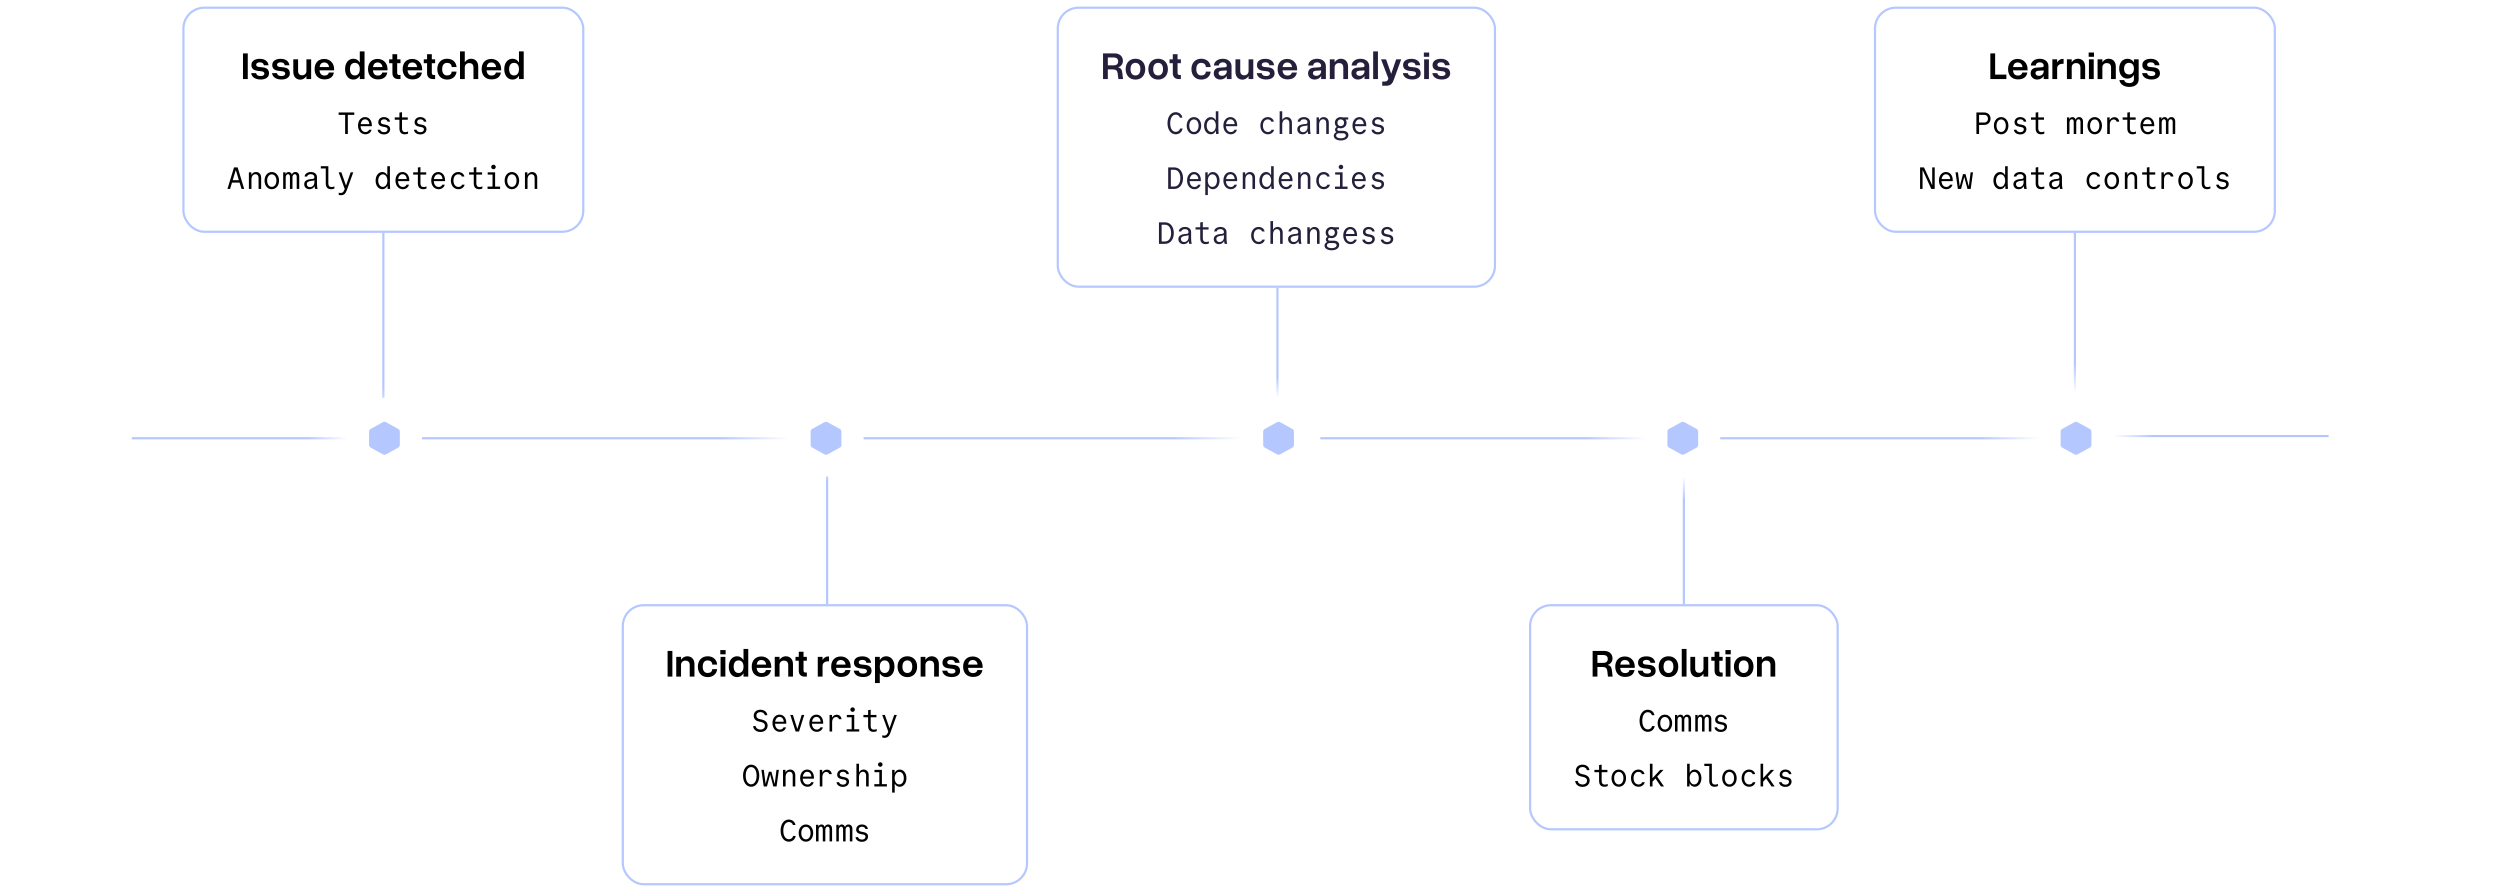 <?xml version="1.0" encoding="UTF-8"?> <svg xmlns="http://www.w3.org/2000/svg" width="1138" height="406" viewBox="0 0 1138 406" fill="none"><rect width="1138" height="406" fill="white"></rect><line x1="158" y1="199.5" x2="60" y2="199.5" stroke="url(#paint0_linear_1525_42119)"></line><line x1="962" y1="198.5" x2="1060" y2="198.5" stroke="url(#paint1_linear_1525_42119)"></line><line x1="359" y1="199.5" x2="192" y2="199.5" stroke="url(#paint2_linear_1525_42119)"></line><line x1="565" y1="199.5" x2="393" y2="199.5" stroke="url(#paint3_linear_1525_42119)"></line><line x1="749" y1="199.5" x2="601" y2="199.5" stroke="url(#paint4_linear_1525_42119)"></line><line x1="928" y1="199.5" x2="783" y2="199.5" stroke="url(#paint5_linear_1525_42119)"></line><line x1="174.5" y1="192" x2="174.5" y2="106" stroke="url(#paint6_linear_1525_42119)"></line><path d="M158 191.613V206.387C158 207.536 158.655 208.601 159.711 209.179L173.289 216.566C174.345 217.145 175.647 217.145 176.711 216.566L190.289 209.179C191.345 208.601 192 207.544 192 206.387V191.613C192 190.464 191.345 189.399 190.289 188.821L176.711 181.434C175.655 180.855 174.353 180.855 173.289 181.434L159.711 188.821C158.655 189.399 158 190.456 158 191.613Z" fill="white"></path><path d="M168 196.422V202.578C168 203.057 168.27 203.5 168.704 203.741L174.296 206.819C174.73 207.06 175.266 207.06 175.704 206.819L181.296 203.741C181.73 203.5 182 203.06 182 202.578V196.422C182 195.943 181.73 195.5 181.296 195.259L175.704 192.181C175.27 191.94 174.734 191.94 174.296 192.181L168.704 195.259C168.27 195.5 168 195.94 168 196.422Z" fill="#B5C7FF"></path><rect x="83.5" y="3.5" width="182" height="102" rx="9.5" stroke="#B5C7FF"></rect><path d="M110.604 24.293H112.783V36H110.604V24.293ZM119.041 32.449L117.406 32.256C115.42 32.045 114.436 31.184 114.436 29.584C114.436 27.844 115.895 26.771 118.268 26.771C120.535 26.771 122.029 27.896 122.24 29.707H120.113C119.955 28.793 119.375 28.371 118.268 28.371C117.266 28.371 116.615 28.811 116.615 29.461C116.615 30.094 117.02 30.375 117.846 30.48L119.551 30.656C121.555 30.867 122.451 31.764 122.451 33.469C122.451 35.121 120.939 36.193 118.672 36.193C116.158 36.193 114.576 35.068 114.348 33.293H116.58C116.738 34.207 117.406 34.611 118.654 34.611C119.674 34.611 120.342 34.207 120.342 33.557C120.342 32.924 119.938 32.555 119.041 32.449ZM128.533 32.449L126.898 32.256C124.912 32.045 123.928 31.184 123.928 29.584C123.928 27.844 125.387 26.771 127.76 26.771C130.027 26.771 131.521 27.896 131.732 29.707H129.605C129.447 28.793 128.867 28.371 127.76 28.371C126.758 28.371 126.107 28.811 126.107 29.461C126.107 30.094 126.512 30.375 127.338 30.48L129.043 30.656C131.047 30.867 131.943 31.764 131.943 33.469C131.943 35.121 130.432 36.193 128.164 36.193C125.65 36.193 124.068 35.068 123.84 33.293H126.072C126.23 34.207 126.898 34.611 128.146 34.611C129.166 34.611 129.834 34.207 129.834 33.557C129.834 32.924 129.43 32.555 128.533 32.449ZM135.688 32.221C135.688 33.662 136.408 34.277 137.551 34.277C138.641 34.277 139.484 33.469 139.484 32.326V27H141.629V36H139.484V34.647C138.834 35.684 137.744 36.264 136.742 36.264C134.861 36.264 133.508 34.98 133.508 32.66V27H135.688V32.221ZM143.211 31.465C143.211 28.6 144.916 26.824 147.588 26.824C150.207 26.824 152.088 28.758 152.088 31.447V32.01H145.443C145.584 33.592 146.375 34.4 147.711 34.4C148.836 34.4 149.521 33.891 149.68 33.029H151.982C151.613 35.086 150.137 36.141 147.693 36.141C144.951 36.141 143.211 34.348 143.211 31.465ZM147.605 28.441C146.41 28.441 145.689 29.109 145.479 30.516H149.768C149.662 29.25 148.818 28.441 147.605 28.441ZM165.939 23.396V36H163.777V34.453C163.145 35.578 162.143 36.228 160.877 36.228C158.609 36.228 157.08 34.33 157.08 31.465C157.08 28.617 158.609 26.736 160.877 26.736C162.143 26.736 163.145 27.387 163.777 28.494V23.396H165.939ZM159.295 31.465C159.295 33.293 160.121 34.348 161.527 34.348C162.951 34.348 163.777 33.293 163.777 31.465C163.777 29.654 162.951 28.617 161.527 28.617C160.121 28.617 159.295 29.654 159.295 31.465ZM167.521 31.465C167.521 28.6 169.227 26.824 171.898 26.824C174.518 26.824 176.398 28.758 176.398 31.447V32.01H169.754C169.895 33.592 170.686 34.4 172.021 34.4C173.146 34.4 173.832 33.891 173.99 33.029H176.293C175.924 35.086 174.447 36.141 172.004 36.141C169.262 36.141 167.521 34.348 167.521 31.465ZM171.916 28.441C170.721 28.441 170 29.109 169.789 30.516H174.078C173.973 29.25 173.129 28.441 171.916 28.441ZM182.305 34.137V36H181.373C179.791 36 178.631 35.156 178.631 33.328V28.758H177.137V27H178.631V24.662H180.793V27H182.305V28.758H180.793V33.047C180.793 33.891 181.127 34.137 181.654 34.137H182.305ZM183.289 31.465C183.289 28.6 184.994 26.824 187.666 26.824C190.285 26.824 192.166 28.758 192.166 31.447V32.01H185.521C185.662 33.592 186.453 34.4 187.789 34.4C188.914 34.4 189.6 33.891 189.758 33.029H192.061C191.691 35.086 190.215 36.141 187.771 36.141C185.029 36.141 183.289 34.348 183.289 31.465ZM187.684 28.441C186.488 28.441 185.768 29.109 185.557 30.516H189.846C189.74 29.25 188.896 28.441 187.684 28.441ZM198.072 34.137V36H197.141C195.559 36 194.398 35.156 194.398 33.328V28.758H192.904V27H194.398V24.662H196.561V27H198.072V28.758H196.561V33.047C196.561 33.891 196.895 34.137 197.422 34.137H198.072ZM199.057 31.465C199.057 28.617 200.832 26.736 203.504 26.736C205.912 26.736 207.652 28.178 207.828 30.516H205.613C205.578 29.268 204.752 28.617 203.504 28.617C202.08 28.617 201.271 29.654 201.271 31.465C201.271 33.293 202.098 34.348 203.504 34.348C204.734 34.348 205.561 33.75 205.613 32.59H207.828C207.6 34.875 205.895 36.228 203.504 36.228C200.85 36.228 199.057 34.33 199.057 31.465ZM215.527 30.779C215.527 29.338 214.754 28.705 213.559 28.705C212.416 28.705 211.572 29.514 211.572 30.656V36H209.393V23.396H211.572V28.354C212.223 27.316 213.33 26.736 214.367 26.736C216.301 26.736 217.689 28.002 217.689 30.322V36H215.527V30.779ZM219.254 31.465C219.254 28.6 220.959 26.824 223.631 26.824C226.25 26.824 228.131 28.758 228.131 31.447V32.01H221.486C221.627 33.592 222.418 34.4 223.754 34.4C224.879 34.4 225.564 33.891 225.723 33.029H228.025C227.656 35.086 226.18 36.141 223.736 36.141C220.994 36.141 219.254 34.348 219.254 31.465ZM223.648 28.441C222.453 28.441 221.732 29.109 221.521 30.516H225.811C225.705 29.25 224.861 28.441 223.648 28.441ZM238.396 23.396V36H236.234V34.453C235.602 35.578 234.6 36.228 233.334 36.228C231.066 36.228 229.537 34.33 229.537 31.465C229.537 28.617 231.066 26.736 233.334 26.736C234.6 26.736 235.602 27.387 236.234 28.494V23.396H238.396ZM231.752 31.465C231.752 33.293 232.578 34.348 233.984 34.348C235.408 34.348 236.234 33.293 236.234 31.465C236.234 29.654 235.408 28.617 233.984 28.617C232.578 28.617 231.752 29.654 231.752 31.465ZM157.112 61V52.292H154.158V51.2H161.27V52.292H158.33V61H157.112ZM164.134 57.444C164.218 59.054 165.072 60.104 166.36 60.104C167.144 60.104 167.774 59.698 167.998 59.068H169.118C168.838 60.314 167.718 61.14 166.332 61.14C164.372 61.14 162.972 59.488 162.972 57.178C162.972 54.91 164.302 53.3 166.178 53.3C167.998 53.3 169.258 54.812 169.258 56.996V57.444H164.134ZM166.178 54.322C165.128 54.322 164.372 55.176 164.176 56.52H168.096C168.04 55.19 167.242 54.322 166.178 54.322ZM171.913 59.068H173.061C173.159 59.698 173.915 60.174 174.839 60.174C175.791 60.174 176.435 59.656 176.435 58.886C176.435 58.27 176.029 57.962 174.993 57.794L174.643 57.752C172.963 57.486 172.193 56.828 172.193 55.652C172.193 54.266 173.257 53.3 174.797 53.3C176.267 53.3 177.443 54.182 177.513 55.372H176.407C176.309 54.756 175.651 54.308 174.811 54.308C173.943 54.308 173.341 54.798 173.341 55.526C173.341 56.142 173.761 56.464 174.727 56.618L175.063 56.674C176.799 56.926 177.597 57.598 177.597 58.788C177.597 60.202 176.449 61.196 174.783 61.196C173.201 61.196 171.969 60.286 171.913 59.068ZM182.995 58.466C182.995 59.6 183.485 60.146 184.493 60.146C184.913 60.146 185.333 60.048 185.753 59.838V60.818C185.361 61.028 184.857 61.14 184.297 61.14C182.673 61.14 181.819 60.216 181.819 58.466V54.49H179.691V53.44H181.819V51.256L182.995 51.06V53.44H185.613V54.49H182.995V58.466ZM188.45 59.068H189.598C189.696 59.698 190.452 60.174 191.376 60.174C192.328 60.174 192.972 59.656 192.972 58.886C192.972 58.27 192.566 57.962 191.53 57.794L191.18 57.752C189.5 57.486 188.73 56.828 188.73 55.652C188.73 54.266 189.794 53.3 191.334 53.3C192.804 53.3 193.98 54.182 194.05 55.372H192.944C192.846 54.756 192.188 54.308 191.348 54.308C190.48 54.308 189.878 54.798 189.878 55.526C189.878 56.142 190.298 56.464 191.264 56.618L191.6 56.674C193.336 56.926 194.134 57.598 194.134 58.788C194.134 60.202 192.986 61.196 191.32 61.196C189.738 61.196 188.506 60.286 188.45 59.068ZM104.728 86H103.538L106.52 76.2H108.172L111.154 86H109.936L109.054 83.116H105.61L104.728 86ZM105.932 82.024H108.732L107.36 77.488H107.304L105.932 82.024ZM113.291 86V78.44H114.397V79.588H114.453C114.859 78.776 115.601 78.3 116.553 78.3C117.953 78.3 118.877 79.336 118.877 80.89V86H117.701V80.988C117.701 79.952 117.155 79.294 116.287 79.294C115.223 79.294 114.467 80.26 114.467 81.632V86H113.291ZM123.716 86.14C121.812 86.14 120.412 84.502 120.412 82.22C120.412 79.938 121.812 78.3 123.716 78.3C125.62 78.3 127.02 79.938 127.02 82.22C127.02 84.502 125.62 86.14 123.716 86.14ZM123.716 85.076C124.962 85.076 125.83 83.9 125.83 82.22C125.83 80.54 124.962 79.364 123.716 79.364C122.47 79.364 121.602 80.54 121.602 82.22C121.602 83.9 122.47 85.076 123.716 85.076ZM128.904 86V78.44H129.968V79.252H130.024C130.22 78.664 130.766 78.3 131.41 78.3C132.096 78.3 132.628 78.72 132.824 79.406H132.88C133.146 78.678 133.692 78.3 134.448 78.3C135.526 78.3 136.212 79.084 136.212 80.33V86H135.064V80.484C135.064 79.742 134.728 79.28 134.196 79.28C133.58 79.28 133.132 79.882 133.132 80.736V86H131.984V80.484C131.984 79.728 131.662 79.28 131.13 79.28C130.5 79.28 130.052 79.896 130.052 80.764V86H128.904ZM143.109 80.624C143.109 79.798 142.493 79.294 141.499 79.294C140.589 79.294 139.889 79.728 139.805 80.372H138.657C138.713 79.168 139.917 78.3 141.513 78.3C143.165 78.3 144.285 79.224 144.285 80.624V83.298C144.285 84.474 144.369 85.342 144.565 86H143.445C143.333 85.692 143.249 85.286 143.193 84.796H143.137C142.703 85.65 141.905 86.14 140.883 86.14C139.469 86.14 138.475 85.202 138.475 83.844C138.475 82.458 139.511 81.702 141.639 81.506L142.339 81.436C142.871 81.38 143.109 81.128 143.109 80.624ZM143.109 82.01C142.941 82.136 142.717 82.206 142.437 82.248L141.765 82.318C140.295 82.5 139.651 82.948 139.651 83.816C139.651 84.642 140.225 85.174 141.093 85.174C142.213 85.174 143.109 84.264 143.109 83.06V82.01ZM149.459 83.466C149.459 84.6 149.949 85.146 150.957 85.146C151.377 85.146 151.797 85.048 152.217 84.838V85.818C151.825 86.028 151.321 86.14 150.761 86.14C149.137 86.14 148.283 85.216 148.283 83.466V76.69H146.029V75.64H149.459V83.466ZM154.186 87.722C154.48 87.806 154.76 87.848 155.04 87.848C155.908 87.848 156.384 87.428 156.804 86.308L156.916 86.014L154.158 78.44H155.376L157.476 84.404H157.532L159.618 78.44H160.808L157.854 86.63C157.294 88.184 156.496 88.87 155.194 88.87C154.872 88.87 154.564 88.828 154.186 88.716V87.722ZM176.463 86C176.407 85.538 176.379 85.09 176.351 84.642H176.281C175.819 85.594 175.049 86.14 174.041 86.14C172.277 86.14 170.975 84.488 170.975 82.22C170.975 79.966 172.277 78.3 174.041 78.3C175.007 78.3 175.777 78.804 176.239 79.7H176.309V75.64H177.485V83.48C177.485 84.194 177.527 85.118 177.583 86H176.463ZM174.279 85.076C175.497 85.076 176.337 83.9 176.337 82.22C176.337 80.526 175.497 79.364 174.293 79.364C173.061 79.364 172.165 80.568 172.165 82.22C172.165 83.872 173.047 85.076 174.279 85.076ZM181.175 82.444C181.259 84.054 182.113 85.104 183.401 85.104C184.185 85.104 184.815 84.698 185.039 84.068H186.159C185.879 85.314 184.759 86.14 183.373 86.14C181.413 86.14 180.013 84.488 180.013 82.178C180.013 79.91 181.343 78.3 183.219 78.3C185.039 78.3 186.299 79.812 186.299 81.996V82.444H181.175ZM183.219 79.322C182.169 79.322 181.413 80.176 181.217 81.52H185.137C185.081 80.19 184.283 79.322 183.219 79.322ZM191.39 83.466C191.39 84.6 191.88 85.146 192.888 85.146C193.308 85.146 193.728 85.048 194.148 84.838V85.818C193.756 86.028 193.252 86.14 192.692 86.14C191.068 86.14 190.214 85.216 190.214 83.466V79.49H188.086V78.44H190.214V76.256L191.39 76.06V78.44H194.008V79.49H191.39V83.466ZM197.46 82.444C197.544 84.054 198.398 85.104 199.686 85.104C200.47 85.104 201.1 84.698 201.324 84.068H202.444C202.164 85.314 201.044 86.14 199.658 86.14C197.698 86.14 196.298 84.488 196.298 82.178C196.298 79.91 197.628 78.3 199.504 78.3C201.324 78.3 202.584 79.812 202.584 81.996V82.444H197.46ZM199.504 79.322C198.454 79.322 197.698 80.176 197.502 81.52H201.422C201.366 80.19 200.568 79.322 199.504 79.322ZM210.321 84.068H211.483C211.245 85.3 210.069 86.14 208.669 86.14C206.681 86.14 205.239 84.46 205.239 82.206C205.239 79.938 206.667 78.3 208.627 78.3C210.041 78.3 211.175 79.14 211.385 80.372H210.237C210.027 79.742 209.411 79.35 208.627 79.35C207.283 79.35 206.415 80.512 206.415 82.192C206.415 83.914 207.311 85.09 208.683 85.09C209.481 85.09 210.125 84.698 210.321 84.068ZM216.825 83.466C216.825 84.6 217.315 85.146 218.323 85.146C218.743 85.146 219.163 85.048 219.583 84.838V85.818C219.191 86.028 218.687 86.14 218.127 86.14C216.503 86.14 215.649 85.216 215.649 83.466V79.49H213.521V78.44H215.649V76.256L216.825 76.06V78.44H219.443V79.49H216.825V83.466ZM221.93 86V84.95H224.198V79.49H222V78.44H225.374V84.95H227.642V86H221.93ZM223.596 76.004C223.596 75.43 224.072 74.982 224.632 74.982C225.206 74.982 225.668 75.43 225.668 76.004C225.668 76.578 225.206 77.04 224.632 77.04C224.072 77.04 223.596 76.578 223.596 76.004ZM233.012 86.14C231.108 86.14 229.708 84.502 229.708 82.22C229.708 79.938 231.108 78.3 233.012 78.3C234.916 78.3 236.316 79.938 236.316 82.22C236.316 84.502 234.916 86.14 233.012 86.14ZM233.012 85.076C234.258 85.076 235.126 83.9 235.126 82.22C235.126 80.54 234.258 79.364 233.012 79.364C231.766 79.364 230.898 80.54 230.898 82.22C230.898 83.9 231.766 85.076 233.012 85.076ZM238.957 86V78.44H240.063V79.588H240.119C240.525 78.776 241.267 78.3 242.219 78.3C243.619 78.3 244.543 79.336 244.543 80.89V86H243.367V80.988C243.367 79.952 242.821 79.294 241.953 79.294C240.889 79.294 240.133 80.26 240.133 81.632V86H238.957Z" fill="black"></path><line x1="376.5" y1="207" x2="376.5" y2="275" stroke="url(#paint7_linear_1525_42119)"></line><path d="M359 191.613V206.387C359 207.536 359.655 208.601 360.711 209.179L374.289 216.566C375.345 217.145 376.647 217.145 377.711 216.566L391.289 209.179C392.345 208.601 393 207.544 393 206.387V191.613C393 190.464 392.345 189.399 391.289 188.821L377.711 181.434C376.655 180.855 375.353 180.855 374.289 181.434L360.711 188.821C359.655 189.399 359 190.456 359 191.613Z" fill="white"></path><path d="M383 202.578L383 196.422C383 195.943 382.73 195.5 382.296 195.259L376.704 192.181C376.27 191.94 375.734 191.94 375.296 192.181L369.704 195.259C369.27 195.5 369 195.94 369 196.422L369 202.578C369 203.057 369.27 203.5 369.704 203.741L375.296 206.819C375.73 207.06 376.266 207.06 376.704 206.819L382.296 203.741C382.73 203.5 383 203.06 383 202.578Z" fill="#B5C7FF"></path><rect x="283.5" y="275.5" width="184" height="127" rx="9.5" stroke="#B5C7FF"></rect><path d="M303.887 296.293H306.066V308H303.887V296.293ZM313.959 302.779C313.959 301.338 313.186 300.705 311.99 300.705C310.848 300.705 310.004 301.514 310.004 302.656V308H307.824V299H310.004V300.354C310.654 299.316 311.762 298.736 312.799 298.736C314.732 298.736 316.121 300.002 316.121 302.322V308H313.959V302.779ZM317.668 303.465C317.668 300.617 319.443 298.736 322.115 298.736C324.523 298.736 326.264 300.178 326.439 302.516H324.225C324.189 301.268 323.363 300.617 322.115 300.617C320.691 300.617 319.883 301.654 319.883 303.465C319.883 305.293 320.709 306.348 322.115 306.348C323.346 306.348 324.172 305.75 324.225 304.59H326.439C326.211 306.875 324.506 308.229 322.115 308.229C319.461 308.229 317.668 306.33 317.668 303.465ZM327.881 295.906H330.307V297.857H327.881V295.906ZM328.004 299H330.184V308H328.004V299ZM340.607 295.396V308H338.445V306.453C337.812 307.578 336.811 308.229 335.545 308.229C333.277 308.229 331.748 306.33 331.748 303.465C331.748 300.617 333.277 298.736 335.545 298.736C336.811 298.736 337.812 299.387 338.445 300.494V295.396H340.607ZM333.963 303.465C333.963 305.293 334.789 306.348 336.195 306.348C337.619 306.348 338.445 305.293 338.445 303.465C338.445 301.654 337.619 300.617 336.195 300.617C334.789 300.617 333.963 301.654 333.963 303.465ZM342.189 303.465C342.189 300.6 343.895 298.824 346.566 298.824C349.186 298.824 351.066 300.758 351.066 303.447V304.01H344.422C344.562 305.592 345.354 306.4 346.689 306.4C347.814 306.4 348.5 305.891 348.658 305.029H350.961C350.592 307.086 349.115 308.141 346.672 308.141C343.93 308.141 342.189 306.348 342.189 303.465ZM346.584 300.441C345.389 300.441 344.668 301.109 344.457 302.516H348.746C348.641 301.25 347.797 300.441 346.584 300.441ZM358.801 302.779C358.801 301.338 358.027 300.705 356.832 300.705C355.689 300.705 354.846 301.514 354.846 302.656V308H352.666V299H354.846V300.354C355.496 299.316 356.604 298.736 357.641 298.736C359.574 298.736 360.963 300.002 360.963 302.322V308H358.801V302.779ZM367.273 306.137V308H366.342C364.76 308 363.6 307.156 363.6 305.328V300.758H362.105V299H363.6V296.662H365.762V299H367.273V300.758H365.762V305.047C365.762 305.891 366.096 306.137 366.623 306.137H367.273ZM372.248 299H374.428V300.424C375.008 299.404 375.939 298.824 376.836 298.824H377.363V301.039H376.854C375.482 301.039 374.428 301.865 374.428 303.025V308H372.248V299ZM378.348 303.465C378.348 300.6 380.053 298.824 382.725 298.824C385.344 298.824 387.225 300.758 387.225 303.447V304.01H380.58C380.721 305.592 381.512 306.4 382.848 306.4C383.973 306.4 384.658 305.891 384.816 305.029H387.119C386.75 307.086 385.273 308.141 382.83 308.141C380.088 308.141 378.348 306.348 378.348 303.465ZM382.742 300.441C381.547 300.441 380.826 301.109 380.615 302.516H384.904C384.799 301.25 383.955 300.441 382.742 300.441ZM393.324 304.449L391.689 304.256C389.703 304.045 388.719 303.184 388.719 301.584C388.719 299.844 390.178 298.771 392.551 298.771C394.818 298.771 396.312 299.896 396.523 301.707H394.396C394.238 300.793 393.658 300.371 392.551 300.371C391.549 300.371 390.898 300.811 390.898 301.461C390.898 302.094 391.303 302.375 392.129 302.48L393.834 302.656C395.838 302.867 396.734 303.764 396.734 305.469C396.734 307.121 395.223 308.193 392.955 308.193C390.441 308.193 388.859 307.068 388.631 305.293H390.863C391.021 306.207 391.689 306.611 392.938 306.611C393.957 306.611 394.625 306.207 394.625 305.557C394.625 304.924 394.221 304.555 393.324 304.449ZM398.299 299H400.479V300.494C401.094 299.387 402.113 298.736 403.379 298.736C405.646 298.736 407.158 300.617 407.158 303.465C407.158 306.33 405.646 308.229 403.379 308.229C402.113 308.229 401.094 307.578 400.479 306.471V310.936H398.299V299ZM404.943 303.465C404.943 301.654 404.117 300.617 402.711 300.617C401.287 300.617 400.479 301.654 400.479 303.465C400.479 305.293 401.287 306.348 402.711 306.348C404.117 306.348 404.943 305.293 404.943 303.465ZM408.564 303.465C408.564 300.617 410.357 298.736 413.029 298.736C415.701 298.736 417.477 300.617 417.477 303.465C417.477 306.33 415.701 308.229 413.029 308.229C410.357 308.229 408.564 306.33 408.564 303.465ZM415.262 303.465C415.262 301.654 414.436 300.617 413.029 300.617C411.605 300.617 410.779 301.654 410.779 303.465C410.779 305.293 411.605 306.348 413.029 306.348C414.436 306.348 415.262 305.293 415.262 303.465ZM425.211 302.779C425.211 301.338 424.438 300.705 423.242 300.705C422.1 300.705 421.256 301.514 421.256 302.656V308H419.076V299H421.256V300.354C421.906 299.316 423.014 298.736 424.051 298.736C425.984 298.736 427.373 300.002 427.373 302.322V308H425.211V302.779ZM433.613 304.449L431.979 304.256C429.992 304.045 429.008 303.184 429.008 301.584C429.008 299.844 430.467 298.771 432.84 298.771C435.107 298.771 436.602 299.896 436.812 301.707H434.686C434.527 300.793 433.947 300.371 432.84 300.371C431.838 300.371 431.188 300.811 431.188 301.461C431.188 302.094 431.592 302.375 432.418 302.48L434.123 302.656C436.127 302.867 437.023 303.764 437.023 305.469C437.023 307.121 435.512 308.193 433.244 308.193C430.73 308.193 429.148 307.068 428.92 305.293H431.152C431.311 306.207 431.979 306.611 433.227 306.611C434.246 306.611 434.914 306.207 434.914 305.557C434.914 304.924 434.51 304.555 433.613 304.449ZM438.412 303.465C438.412 300.6 440.117 298.824 442.789 298.824C445.408 298.824 447.289 300.758 447.289 303.447V304.01H440.645C440.785 305.592 441.576 306.4 442.912 306.4C444.037 306.4 444.723 305.891 444.881 305.029H447.184C446.814 307.086 445.338 308.141 442.895 308.141C440.152 308.141 438.412 306.348 438.412 303.465ZM442.807 300.441C441.611 300.441 440.891 301.109 440.68 302.516H444.969C444.863 301.25 444.02 300.441 442.807 300.441ZM342.832 330.508H343.98C344.078 331.446 344.96 332.104 346.136 332.104C347.368 332.104 348.208 331.39 348.208 330.34C348.208 329.444 347.592 328.898 346.346 328.632L345.772 328.52C344.008 328.17 343.098 327.274 343.098 325.846C343.098 324.194 344.33 323.06 346.122 323.06C347.858 323.06 349.202 324.124 349.286 325.552H348.138C348.026 324.726 347.2 324.138 346.15 324.138C345.03 324.138 344.288 324.796 344.288 325.776C344.288 326.616 344.848 327.148 345.94 327.372L346.514 327.484C348.432 327.876 349.412 328.8 349.412 330.284C349.412 332.006 348.082 333.196 346.164 333.196C344.288 333.196 342.888 332.062 342.832 330.508ZM352.794 329.444C352.878 331.054 353.732 332.104 355.02 332.104C355.804 332.104 356.434 331.698 356.658 331.068H357.778C357.498 332.314 356.378 333.14 354.992 333.14C353.032 333.14 351.632 331.488 351.632 329.178C351.632 326.91 352.962 325.3 354.838 325.3C356.658 325.3 357.918 326.812 357.918 328.996V329.444H352.794ZM354.838 326.322C353.788 326.322 353.032 327.176 352.836 328.52H356.756C356.7 327.19 355.902 326.322 354.838 326.322ZM362.169 333L359.733 325.44H360.923L362.925 331.768H362.981L364.927 325.44H366.089L363.709 333H362.169ZM369.583 329.444C369.667 331.054 370.521 332.104 371.809 332.104C372.593 332.104 373.223 331.698 373.447 331.068H374.567C374.287 332.314 373.167 333.14 371.781 333.14C369.821 333.14 368.421 331.488 368.421 329.178C368.421 326.91 369.751 325.3 371.627 325.3C373.447 325.3 374.707 326.812 374.707 328.996V329.444H369.583ZM371.627 326.322C370.577 326.322 369.821 327.176 369.625 328.52H373.545C373.489 327.19 372.691 326.322 371.627 326.322ZM378.79 333H377.614V325.44H378.72V326.658H378.776C379.196 325.832 379.952 325.342 380.89 325.342C382.08 325.342 382.934 326.14 383.074 327.372H381.87C381.744 326.756 381.24 326.378 380.582 326.378C379.532 326.378 378.79 327.33 378.79 328.702V333ZM385.407 333V331.95H387.675V326.49H385.477V325.44H388.851V331.95H391.119V333H385.407ZM387.073 323.004C387.073 322.43 387.549 321.982 388.109 321.982C388.683 321.982 389.145 322.43 389.145 323.004C389.145 323.578 388.683 324.04 388.109 324.04C387.549 324.04 387.073 323.578 387.073 323.004ZM396.335 330.466C396.335 331.6 396.825 332.146 397.833 332.146C398.253 332.146 398.673 332.048 399.093 331.838V332.818C398.701 333.028 398.197 333.14 397.637 333.14C396.013 333.14 395.159 332.216 395.159 330.466V326.49H393.031V325.44H395.159V323.256L396.335 323.06V325.44H398.953V326.49H396.335V330.466ZM401.608 334.722C401.902 334.806 402.182 334.848 402.462 334.848C403.33 334.848 403.806 334.428 404.226 333.308L404.338 333.014L401.58 325.44H402.798L404.898 331.404H404.954L407.04 325.44H408.23L405.276 333.63C404.716 335.184 403.918 335.87 402.616 335.87C402.294 335.87 401.986 335.828 401.608 335.716V334.722ZM341.925 358.14C339.755 358.14 338.229 356.068 338.229 353.1C338.229 350.132 339.755 348.06 341.925 348.06C344.095 348.06 345.621 350.132 345.621 353.1C345.621 356.068 344.095 358.14 341.925 358.14ZM341.925 357.02C343.423 357.02 344.403 355.48 344.403 353.1C344.403 350.72 343.423 349.18 341.925 349.18C340.427 349.18 339.447 350.72 339.447 353.1C339.447 355.48 340.427 357.02 341.925 357.02ZM347.645 358L346.595 350.44H347.687L348.485 356.698H348.541L349.997 351.28H351.145L352.601 356.726H352.657L353.455 350.44H354.547L353.497 358H352.027L350.599 352.638H350.543L349.115 358H347.645ZM356.432 358V350.44H357.538V351.588H357.594C358 350.776 358.742 350.3 359.694 350.3C361.094 350.3 362.018 351.336 362.018 352.89V358H360.842V352.988C360.842 351.952 360.296 351.294 359.428 351.294C358.364 351.294 357.608 352.26 357.608 353.632V358H356.432ZM365.386 354.444C365.47 356.054 366.324 357.104 367.612 357.104C368.396 357.104 369.026 356.698 369.25 356.068H370.37C370.09 357.314 368.97 358.14 367.584 358.14C365.624 358.14 364.224 356.488 364.224 354.178C364.224 351.91 365.554 350.3 367.43 350.3C369.25 350.3 370.51 351.812 370.51 353.996V354.444H365.386ZM367.43 351.322C366.38 351.322 365.624 352.176 365.428 353.52H369.348C369.292 352.19 368.494 351.322 367.43 351.322ZM374.341 358H373.165V350.44H374.271V351.658H374.327C374.747 350.832 375.503 350.342 376.441 350.342C377.631 350.342 378.485 351.14 378.625 352.372H377.421C377.295 351.756 376.791 351.378 376.133 351.378C375.083 351.378 374.341 352.33 374.341 353.702V358ZM380.803 356.068H381.951C382.049 356.698 382.805 357.174 383.729 357.174C384.681 357.174 385.325 356.656 385.325 355.886C385.325 355.27 384.919 354.962 383.883 354.794L383.533 354.752C381.853 354.486 381.083 353.828 381.083 352.652C381.083 351.266 382.147 350.3 383.687 350.3C385.157 350.3 386.333 351.182 386.403 352.372H385.297C385.199 351.756 384.541 351.308 383.701 351.308C382.833 351.308 382.231 351.798 382.231 352.526C382.231 353.142 382.651 353.464 383.617 353.618L383.953 353.674C385.689 353.926 386.487 354.598 386.487 355.788C386.487 357.202 385.339 358.196 383.673 358.196C382.091 358.196 380.859 357.286 380.803 356.068ZM389.842 358V347.64H391.018V351.518H391.074C391.494 350.748 392.208 350.3 393.118 350.3C394.504 350.3 395.428 351.336 395.428 352.89V358H394.252V352.988C394.252 351.966 393.692 351.294 392.824 351.294C391.774 351.294 391.018 352.274 391.018 353.632V358H389.842ZM397.998 358V356.95H400.266V351.49H398.068V350.44H401.442V356.95H403.71V358H397.998ZM399.664 348.004C399.664 347.43 400.14 346.982 400.7 346.982C401.274 346.982 401.736 347.43 401.736 348.004C401.736 348.578 401.274 349.04 400.7 349.04C400.14 349.04 399.664 348.578 399.664 348.004ZM406.099 350.44H407.205V351.854H407.275C407.723 350.86 408.521 350.3 409.557 350.3C411.335 350.3 412.609 351.952 412.609 354.22C412.609 356.488 411.321 358.14 409.543 358.14C408.563 358.14 407.807 357.636 407.345 356.754H407.275V360.8H406.099V350.44ZM409.347 351.364C408.115 351.364 407.247 352.54 407.247 354.22C407.247 355.9 408.115 357.076 409.347 357.076C410.579 357.076 411.419 355.914 411.419 354.22C411.419 352.526 410.579 351.364 409.347 351.364ZM361.038 380.508H362.2C361.99 382.048 360.688 383.14 359.078 383.14C356.852 383.14 355.326 381.082 355.326 378.1C355.326 375.104 356.852 373.06 359.05 373.06C360.618 373.06 361.878 374.096 362.116 375.552H360.94C360.744 374.726 360.002 374.18 359.092 374.18C357.552 374.18 356.558 375.734 356.558 378.114C356.558 380.494 357.552 382.02 359.106 382.02C360.072 382.02 360.842 381.418 361.038 380.508ZM366.856 383.14C364.952 383.14 363.552 381.502 363.552 379.22C363.552 376.938 364.952 375.3 366.856 375.3C368.76 375.3 370.16 376.938 370.16 379.22C370.16 381.502 368.76 383.14 366.856 383.14ZM366.856 382.076C368.102 382.076 368.97 380.9 368.97 379.22C368.97 377.54 368.102 376.364 366.856 376.364C365.61 376.364 364.742 377.54 364.742 379.22C364.742 380.9 365.61 382.076 366.856 382.076ZM371.457 383V375.44H372.521V376.252H372.577C372.773 375.664 373.319 375.3 373.963 375.3C374.649 375.3 375.181 375.72 375.377 376.406H375.433C375.699 375.678 376.245 375.3 377.001 375.3C378.079 375.3 378.765 376.084 378.765 377.33V383H377.617V377.484C377.617 376.742 377.281 376.28 376.749 376.28C376.133 376.28 375.685 376.882 375.685 377.736V383H374.537V377.484C374.537 376.728 374.215 376.28 373.683 376.28C373.053 376.28 372.605 376.896 372.605 377.764V383H371.457ZM380.691 383V375.44H381.755V376.252H381.811C382.007 375.664 382.553 375.3 383.197 375.3C383.883 375.3 384.415 375.72 384.611 376.406H384.667C384.933 375.678 385.479 375.3 386.235 375.3C387.313 375.3 387.999 376.084 387.999 377.33V383H386.851V377.484C386.851 376.742 386.515 376.28 385.983 376.28C385.367 376.28 384.919 376.882 384.919 377.736V383H383.771V377.484C383.771 376.728 383.449 376.28 382.917 376.28C382.287 376.28 381.839 376.896 381.839 377.764V383H380.691ZM389.45 381.068H390.598C390.696 381.698 391.452 382.174 392.376 382.174C393.328 382.174 393.972 381.656 393.972 380.886C393.972 380.27 393.566 379.962 392.53 379.794L392.18 379.752C390.5 379.486 389.73 378.828 389.73 377.652C389.73 376.266 390.794 375.3 392.334 375.3C393.804 375.3 394.98 376.182 395.05 377.372H393.944C393.846 376.756 393.188 376.308 392.348 376.308C391.48 376.308 390.878 376.798 390.878 377.526C390.878 378.142 391.298 378.464 392.264 378.618L392.6 378.674C394.336 378.926 395.134 379.598 395.134 380.788C395.134 382.202 393.986 383.196 392.32 383.196C390.738 383.196 389.506 382.286 389.45 381.068Z" fill="black"></path><line x1="766.5" y1="217" x2="766.5" y2="275" stroke="url(#paint8_linear_1525_42119)"></line><path d="M749 191.613V206.387C749 207.536 749.655 208.601 750.711 209.179L764.289 216.566C765.345 217.145 766.647 217.145 767.711 216.566L781.289 209.179C782.345 208.601 783 207.544 783 206.387V191.613C783 190.464 782.345 189.399 781.289 188.821L767.711 181.434C766.655 180.855 765.353 180.855 764.289 181.434L750.711 188.821C749.655 189.399 749 190.456 749 191.613Z" fill="white"></path><path d="M773 202.578L773 196.422C773 195.943 772.73 195.5 772.296 195.259L766.704 192.181C766.27 191.94 765.734 191.94 765.296 192.181L759.704 195.259C759.27 195.5 759 195.94 759 196.422L759 202.578C759 203.057 759.27 203.5 759.704 203.741L765.296 206.819C765.73 207.06 766.266 207.06 766.704 206.819L772.296 203.741C772.73 203.5 773 203.06 773 202.578Z" fill="#B5C7FF"></path><rect x="696.5" y="275.5" width="140" height="102" rx="9.5" stroke="#B5C7FF"></rect><path d="M729.428 303.605H727.143V308H724.963V296.293H730.201C732.486 296.293 734.016 297.646 734.016 299.703C734.016 301.145 733.172 302.217 731.836 302.674C733.049 302.938 733.576 303.676 733.752 305.24L734.068 308H731.941L731.643 305.451C731.484 304.168 730.869 303.605 729.428 303.605ZM729.885 298.156H727.143V301.742H729.885C731.115 301.742 731.854 301.109 731.854 299.967C731.854 298.824 731.115 298.156 729.885 298.156ZM735.264 303.465C735.264 300.6 736.969 298.824 739.641 298.824C742.26 298.824 744.141 300.758 744.141 303.447V304.01H737.496C737.637 305.592 738.428 306.4 739.764 306.4C740.889 306.4 741.574 305.891 741.732 305.029H744.035C743.666 307.086 742.189 308.141 739.746 308.141C737.004 308.141 735.264 306.348 735.264 303.465ZM739.658 300.441C738.463 300.441 737.742 301.109 737.531 302.516H741.82C741.715 301.25 740.871 300.441 739.658 300.441ZM750.24 304.449L748.605 304.256C746.619 304.045 745.635 303.184 745.635 301.584C745.635 299.844 747.094 298.771 749.467 298.771C751.734 298.771 753.229 299.896 753.439 301.707H751.312C751.154 300.793 750.574 300.371 749.467 300.371C748.465 300.371 747.814 300.811 747.814 301.461C747.814 302.094 748.219 302.375 749.045 302.48L750.75 302.656C752.754 302.867 753.65 303.764 753.65 305.469C753.65 307.121 752.139 308.193 749.871 308.193C747.357 308.193 745.775 307.068 745.547 305.293H747.779C747.938 306.207 748.605 306.611 749.854 306.611C750.873 306.611 751.541 306.207 751.541 305.557C751.541 304.924 751.137 304.555 750.24 304.449ZM755.039 303.465C755.039 300.617 756.832 298.736 759.504 298.736C762.176 298.736 763.951 300.617 763.951 303.465C763.951 306.33 762.176 308.229 759.504 308.229C756.832 308.229 755.039 306.33 755.039 303.465ZM761.736 303.465C761.736 301.654 760.91 300.617 759.504 300.617C758.08 300.617 757.254 301.654 757.254 303.465C757.254 305.293 758.08 306.348 759.504 306.348C760.91 306.348 761.736 305.293 761.736 303.465ZM765.533 295.396H767.713V308H765.533V295.396ZM771.633 304.221C771.633 305.662 772.354 306.277 773.496 306.277C774.586 306.277 775.43 305.469 775.43 304.326V299H777.574V308H775.43V306.646C774.779 307.684 773.689 308.264 772.688 308.264C770.807 308.264 769.453 306.98 769.453 304.66V299H771.633V304.221ZM784.148 306.137V308H783.217C781.635 308 780.475 307.156 780.475 305.328V300.758H778.98V299H780.475V296.662H782.637V299H784.148V300.758H782.637V305.047C782.637 305.891 782.971 306.137 783.498 306.137H784.148ZM785.414 295.906H787.84V297.857H785.414V295.906ZM785.537 299H787.717V308H785.537V299ZM789.281 303.465C789.281 300.617 791.074 298.736 793.746 298.736C796.418 298.736 798.193 300.617 798.193 303.465C798.193 306.33 796.418 308.229 793.746 308.229C791.074 308.229 789.281 306.33 789.281 303.465ZM795.979 303.465C795.979 301.654 795.152 300.617 793.746 300.617C792.322 300.617 791.496 301.654 791.496 303.465C791.496 305.293 792.322 306.348 793.746 306.348C795.152 306.348 795.979 305.293 795.979 303.465ZM805.928 302.779C805.928 301.338 805.154 300.705 803.959 300.705C802.816 300.705 801.973 301.514 801.973 302.656V308H799.793V299H801.973V300.354C802.623 299.316 803.73 298.736 804.768 298.736C806.701 298.736 808.09 300.002 808.09 302.322V308H805.928V302.779ZM752.038 330.508H753.2C752.99 332.048 751.688 333.14 750.078 333.14C747.852 333.14 746.326 331.082 746.326 328.1C746.326 325.104 747.852 323.06 750.05 323.06C751.618 323.06 752.878 324.096 753.116 325.552H751.94C751.744 324.726 751.002 324.18 750.092 324.18C748.552 324.18 747.558 325.734 747.558 328.114C747.558 330.494 748.552 332.02 750.106 332.02C751.072 332.02 751.842 331.418 752.038 330.508ZM757.856 333.14C755.952 333.14 754.552 331.502 754.552 329.22C754.552 326.938 755.952 325.3 757.856 325.3C759.76 325.3 761.16 326.938 761.16 329.22C761.16 331.502 759.76 333.14 757.856 333.14ZM757.856 332.076C759.102 332.076 759.97 330.9 759.97 329.22C759.97 327.54 759.102 326.364 757.856 326.364C756.61 326.364 755.742 327.54 755.742 329.22C755.742 330.9 756.61 332.076 757.856 332.076ZM762.457 333V325.44H763.521V326.252H763.577C763.773 325.664 764.319 325.3 764.963 325.3C765.649 325.3 766.181 325.72 766.377 326.406H766.433C766.699 325.678 767.245 325.3 768.001 325.3C769.079 325.3 769.765 326.084 769.765 327.33V333H768.617V327.484C768.617 326.742 768.281 326.28 767.749 326.28C767.133 326.28 766.685 326.882 766.685 327.736V333H765.537V327.484C765.537 326.728 765.215 326.28 764.683 326.28C764.053 326.28 763.605 326.896 763.605 327.764V333H762.457ZM771.691 333V325.44H772.755V326.252H772.811C773.007 325.664 773.553 325.3 774.197 325.3C774.883 325.3 775.415 325.72 775.611 326.406H775.667C775.933 325.678 776.479 325.3 777.235 325.3C778.313 325.3 778.999 326.084 778.999 327.33V333H777.851V327.484C777.851 326.742 777.515 326.28 776.983 326.28C776.367 326.28 775.919 326.882 775.919 327.736V333H774.771V327.484C774.771 326.728 774.449 326.28 773.917 326.28C773.287 326.28 772.839 326.896 772.839 327.764V333H771.691ZM780.45 331.068H781.598C781.696 331.698 782.452 332.174 783.376 332.174C784.328 332.174 784.972 331.656 784.972 330.886C784.972 330.27 784.566 329.962 783.53 329.794L783.18 329.752C781.5 329.486 780.73 328.828 780.73 327.652C780.73 326.266 781.794 325.3 783.334 325.3C784.804 325.3 785.98 326.182 786.05 327.372H784.944C784.846 326.756 784.188 326.308 783.348 326.308C782.48 326.308 781.878 326.798 781.878 327.526C781.878 328.142 782.298 328.464 783.264 328.618L783.6 328.674C785.336 328.926 786.134 329.598 786.134 330.788C786.134 332.202 784.986 333.196 783.32 333.196C781.738 333.196 780.506 332.286 780.45 331.068ZM717.043 355.508H718.191C718.289 356.446 719.171 357.104 720.347 357.104C721.579 357.104 722.419 356.39 722.419 355.34C722.419 354.444 721.803 353.898 720.557 353.632L719.983 353.52C718.219 353.17 717.309 352.274 717.309 350.846C717.309 349.194 718.541 348.06 720.333 348.06C722.069 348.06 723.413 349.124 723.497 350.552H722.349C722.237 349.726 721.411 349.138 720.361 349.138C719.241 349.138 718.499 349.796 718.499 350.776C718.499 351.616 719.059 352.148 720.151 352.372L720.725 352.484C722.643 352.876 723.623 353.8 723.623 355.284C723.623 357.006 722.293 358.196 720.375 358.196C718.499 358.196 717.099 357.062 717.043 355.508ZM729.077 355.466C729.077 356.6 729.567 357.146 730.575 357.146C730.995 357.146 731.415 357.048 731.835 356.838V357.818C731.443 358.028 730.939 358.14 730.379 358.14C728.755 358.14 727.901 357.216 727.901 355.466V351.49H725.773V350.44H727.901V348.256L729.077 348.06V350.44H731.695V351.49H729.077V355.466ZM736.87 358.14C734.966 358.14 733.566 356.502 733.566 354.22C733.566 351.938 734.966 350.3 736.87 350.3C738.774 350.3 740.174 351.938 740.174 354.22C740.174 356.502 738.774 358.14 736.87 358.14ZM736.87 357.076C738.116 357.076 738.984 355.9 738.984 354.22C738.984 352.54 738.116 351.364 736.87 351.364C735.624 351.364 734.756 352.54 734.756 354.22C734.756 355.9 735.624 357.076 736.87 357.076ZM747.504 356.068H748.666C748.428 357.3 747.252 358.14 745.852 358.14C743.864 358.14 742.422 356.46 742.422 354.206C742.422 351.938 743.85 350.3 745.81 350.3C747.224 350.3 748.358 351.14 748.568 352.372H747.42C747.21 351.742 746.594 351.35 745.81 351.35C744.466 351.35 743.598 352.512 743.598 354.192C743.598 355.914 744.494 357.09 745.866 357.09C746.664 357.09 747.308 356.698 747.504 356.068ZM751.041 358V347.64H752.217V354.248L755.717 350.44H757.215L754.359 353.506L757.453 358H756.053L753.561 354.374L752.217 355.816V358H751.041ZM767.97 358V347.64H769.146V351.714H769.202C769.664 350.804 770.434 350.3 771.414 350.3C773.192 350.3 774.48 351.952 774.48 354.22C774.48 356.488 773.206 358.14 771.428 358.14C770.392 358.14 769.594 357.58 769.132 356.586H769.076V358H767.97ZM771.218 357.076C772.45 357.076 773.29 355.914 773.29 354.22C773.29 352.526 772.45 351.364 771.218 351.364C769.986 351.364 769.118 352.54 769.118 354.22C769.118 355.9 769.986 357.076 771.218 357.076ZM779.235 355.466C779.235 356.6 779.725 357.146 780.733 357.146C781.153 357.146 781.573 357.048 781.993 356.838V357.818C781.601 358.028 781.097 358.14 780.537 358.14C778.913 358.14 778.059 357.216 778.059 355.466V348.69H775.805V347.64H779.235V355.466ZM787.237 358.14C785.333 358.14 783.933 356.502 783.933 354.22C783.933 351.938 785.333 350.3 787.237 350.3C789.141 350.3 790.541 351.938 790.541 354.22C790.541 356.502 789.141 358.14 787.237 358.14ZM787.237 357.076C788.483 357.076 789.351 355.9 789.351 354.22C789.351 352.54 788.483 351.364 787.237 351.364C785.991 351.364 785.123 352.54 785.123 354.22C785.123 355.9 785.991 357.076 787.237 357.076ZM797.872 356.068H799.034C798.796 357.3 797.62 358.14 796.22 358.14C794.232 358.14 792.79 356.46 792.79 354.206C792.79 351.938 794.218 350.3 796.178 350.3C797.592 350.3 798.726 351.14 798.936 352.372H797.788C797.578 351.742 796.962 351.35 796.178 351.35C794.834 351.35 793.966 352.512 793.966 354.192C793.966 355.914 794.862 357.09 796.234 357.09C797.032 357.09 797.676 356.698 797.872 356.068ZM801.408 358V347.64H802.584V354.248L806.084 350.44H807.582L804.726 353.506L807.82 358H806.42L803.928 354.374L802.584 355.816V358H801.408ZM809.831 356.068H810.979C811.077 356.698 811.833 357.174 812.757 357.174C813.709 357.174 814.353 356.656 814.353 355.886C814.353 355.27 813.947 354.962 812.911 354.794L812.561 354.752C810.881 354.486 810.111 353.828 810.111 352.652C810.111 351.266 811.175 350.3 812.715 350.3C814.185 350.3 815.361 351.182 815.431 352.372H814.325C814.227 351.756 813.569 351.308 812.729 351.308C811.861 351.308 811.259 351.798 811.259 352.526C811.259 353.142 811.679 353.464 812.645 353.618L812.981 353.674C814.717 353.926 815.515 354.598 815.515 355.788C815.515 357.202 814.367 358.196 812.701 358.196C811.119 358.196 809.887 357.286 809.831 356.068Z" fill="black"></path><line x1="581.5" y1="181" x2="581.5" y2="131" stroke="url(#paint9_linear_1525_42119)"></line><path d="M565 191.613V206.387C565 207.536 565.655 208.601 566.711 209.179L580.289 216.566C581.345 217.145 582.647 217.145 583.711 216.566L597.289 209.179C598.345 208.601 599 207.544 599 206.387V191.613C599 190.464 598.345 189.399 597.289 188.821L583.711 181.434C582.655 180.855 581.353 180.855 580.289 181.434L566.711 188.821C565.655 189.399 565 190.456 565 191.613Z" fill="white"></path><path d="M575 196.422V202.578C575 203.057 575.27 203.5 575.704 203.741L581.296 206.819C581.73 207.06 582.266 207.06 582.704 206.819L588.296 203.741C588.73 203.5 589 203.06 589 202.578V196.422C589 195.943 588.73 195.5 588.296 195.259L582.704 192.181C582.27 191.94 581.734 191.94 581.296 192.181L575.704 195.259C575.27 195.5 575 195.94 575 196.422Z" fill="#B5C7FF"></path><rect x="481.5" y="3.5" width="199" height="127" rx="9.5" stroke="#B5C7FF"></rect><path d="M506.565 31.605H504.28V36H502.101V24.293H507.339C509.624 24.293 511.153 25.646 511.153 27.703C511.153 29.145 510.31 30.217 508.974 30.674C510.187 30.938 510.714 31.676 510.89 33.24L511.206 36H509.079L508.78 33.451C508.622 32.168 508.007 31.605 506.565 31.605ZM507.022 26.156H504.28V29.742H507.022C508.253 29.742 508.991 29.109 508.991 27.967C508.991 26.824 508.253 26.156 507.022 26.156ZM512.401 31.465C512.401 28.617 514.194 26.736 516.866 26.736C519.538 26.736 521.313 28.617 521.313 31.465C521.313 34.33 519.538 36.228 516.866 36.228C514.194 36.228 512.401 34.33 512.401 31.465ZM519.099 31.465C519.099 29.654 518.272 28.617 516.866 28.617C515.442 28.617 514.616 29.654 514.616 31.465C514.616 33.293 515.442 34.348 516.866 34.348C518.272 34.348 519.099 33.293 519.099 31.465ZM522.72 31.465C522.72 28.617 524.513 26.736 527.185 26.736C529.856 26.736 531.632 28.617 531.632 31.465C531.632 34.33 529.856 36.228 527.185 36.228C524.513 36.228 522.72 34.33 522.72 31.465ZM529.417 31.465C529.417 29.654 528.591 28.617 527.185 28.617C525.761 28.617 524.935 29.654 524.935 31.465C524.935 33.293 525.761 34.348 527.185 34.348C528.591 34.348 529.417 33.293 529.417 31.465ZM537.538 34.137V36H536.606C535.024 36 533.864 35.156 533.864 33.328V28.758H532.37V27H533.864V24.662H536.026V27H537.538V28.758H536.026V33.047C536.026 33.891 536.36 34.137 536.888 34.137H537.538ZM542.337 31.465C542.337 28.617 544.112 26.736 546.784 26.736C549.192 26.736 550.933 28.178 551.108 30.516H548.894C548.858 29.268 548.032 28.617 546.784 28.617C545.36 28.617 544.552 29.654 544.552 31.465C544.552 33.293 545.378 34.348 546.784 34.348C548.015 34.348 548.841 33.75 548.894 32.59H551.108C550.88 34.875 549.175 36.228 546.784 36.228C544.13 36.228 542.337 34.33 542.337 31.465ZM560.601 30.146V36H558.438V34.594C557.823 35.596 556.786 36.211 555.485 36.211C553.745 36.211 552.497 35.051 552.497 33.416C552.497 31.816 553.464 30.902 555.204 30.779L557.56 30.621C558.192 30.586 558.438 30.375 558.438 29.883V29.848C558.438 29.021 557.665 28.371 556.698 28.371C555.556 28.371 554.923 28.863 554.8 29.83H552.567C552.69 27.984 554.308 26.754 556.681 26.754C559.001 26.754 560.601 28.16 560.601 30.146ZM554.694 33.31C554.694 34.049 555.31 34.523 556.276 34.523C557.489 34.523 558.438 33.609 558.438 32.379V32.062L555.995 32.203C555.134 32.273 554.694 32.643 554.694 33.31ZM564.556 32.221C564.556 33.662 565.276 34.277 566.419 34.277C567.509 34.277 568.353 33.469 568.353 32.326V27H570.497V36H568.353V34.647C567.702 35.684 566.612 36.264 565.61 36.264C563.729 36.264 562.376 34.98 562.376 32.66V27H564.556V32.221ZM576.772 32.449L575.138 32.256C573.151 32.045 572.167 31.184 572.167 29.584C572.167 27.844 573.626 26.771 575.999 26.771C578.267 26.771 579.761 27.896 579.972 29.707H577.845C577.687 28.793 577.106 28.371 575.999 28.371C574.997 28.371 574.347 28.811 574.347 29.461C574.347 30.094 574.751 30.375 575.577 30.48L577.282 30.656C579.286 30.867 580.183 31.764 580.183 33.469C580.183 35.121 578.671 36.193 576.403 36.193C573.89 36.193 572.308 35.068 572.079 33.293H574.312C574.47 34.207 575.138 34.611 576.386 34.611C577.405 34.611 578.073 34.207 578.073 33.557C578.073 32.924 577.669 32.555 576.772 32.449ZM581.571 31.465C581.571 28.6 583.276 26.824 585.948 26.824C588.567 26.824 590.448 28.758 590.448 31.447V32.01H583.804C583.944 33.592 584.735 34.4 586.071 34.4C587.196 34.4 587.882 33.891 588.04 33.029H590.343C589.974 35.086 588.497 36.141 586.054 36.141C583.312 36.141 581.571 34.348 581.571 31.465ZM585.966 28.441C584.771 28.441 584.05 29.109 583.839 30.516H588.128C588.022 29.25 587.179 28.441 585.966 28.441ZM603.544 30.146V36H601.382V34.594C600.767 35.596 599.729 36.211 598.429 36.211C596.688 36.211 595.44 35.051 595.44 33.416C595.44 31.816 596.407 30.902 598.147 30.779L600.503 30.621C601.136 30.586 601.382 30.375 601.382 29.883V29.848C601.382 29.021 600.608 28.371 599.642 28.371C598.499 28.371 597.866 28.863 597.743 29.83H595.511C595.634 27.984 597.251 26.754 599.624 26.754C601.944 26.754 603.544 28.16 603.544 30.146ZM597.638 33.31C597.638 34.049 598.253 34.523 599.22 34.523C600.433 34.523 601.382 33.609 601.382 32.379V32.062L598.938 32.203C598.077 32.273 597.638 32.643 597.638 33.31ZM611.472 30.779C611.472 29.338 610.698 28.705 609.503 28.705C608.36 28.705 607.517 29.514 607.517 30.656V36H605.337V27H607.517V28.354C608.167 27.316 609.274 26.736 610.312 26.736C612.245 26.736 613.634 28.002 613.634 30.322V36H611.472V30.779ZM623.284 30.146V36H621.122V34.594C620.507 35.596 619.47 36.211 618.169 36.211C616.429 36.211 615.181 35.051 615.181 33.416C615.181 31.816 616.147 30.902 617.888 30.779L620.243 30.621C620.876 30.586 621.122 30.375 621.122 29.883V29.848C621.122 29.021 620.349 28.371 619.382 28.371C618.239 28.371 617.606 28.863 617.483 29.83H615.251C615.374 27.984 616.991 26.754 619.364 26.754C621.685 26.754 623.284 28.16 623.284 30.146ZM617.378 33.31C617.378 34.049 617.993 34.523 618.96 34.523C620.173 34.523 621.122 33.609 621.122 32.379V32.062L618.679 32.203C617.817 32.273 617.378 32.643 617.378 33.31ZM625.06 23.396H627.239V36H625.06V23.396ZM629.19 37.107H630.368C631.142 37.107 631.546 36.861 631.81 36.176L631.985 35.719L628.646 27H630.931L633.269 33.627L635.536 27H637.839L634.429 36.369C633.726 38.32 632.812 39.041 630.913 39.041H629.19V37.107ZM643.288 32.449L641.653 32.256C639.667 32.045 638.683 31.184 638.683 29.584C638.683 27.844 640.142 26.771 642.515 26.771C644.782 26.771 646.276 27.896 646.487 29.707H644.36C644.202 28.793 643.622 28.371 642.515 28.371C641.513 28.371 640.862 28.811 640.862 29.461C640.862 30.094 641.267 30.375 642.093 30.48L643.798 30.656C645.802 30.867 646.698 31.764 646.698 33.469C646.698 35.121 645.187 36.193 642.919 36.193C640.405 36.193 638.823 35.068 638.595 33.293H640.827C640.985 34.207 641.653 34.611 642.901 34.611C643.921 34.611 644.589 34.207 644.589 33.557C644.589 32.924 644.185 32.555 643.288 32.449ZM648.14 23.906H650.565V25.857H648.14V23.906ZM648.263 27H650.442V36H648.263V27ZM656.7 32.449L655.065 32.256C653.079 32.045 652.095 31.184 652.095 29.584C652.095 27.844 653.554 26.771 655.927 26.771C658.194 26.771 659.688 27.896 659.899 29.707H657.772C657.614 28.793 657.034 28.371 655.927 28.371C654.925 28.371 654.274 28.811 654.274 29.461C654.274 30.094 654.679 30.375 655.505 30.48L657.21 30.656C659.214 30.867 660.11 31.764 660.11 33.469C660.11 35.121 658.599 36.193 656.331 36.193C653.817 36.193 652.235 35.068 652.007 33.293H654.239C654.397 34.207 655.065 34.611 656.313 34.611C657.333 34.611 658.001 34.207 658.001 33.557C658.001 32.924 657.597 32.555 656.7 32.449ZM537.157 58.508H538.319C538.109 60.048 536.807 61.14 535.197 61.14C532.971 61.14 531.445 59.082 531.445 56.1C531.445 53.104 532.971 51.06 535.169 51.06C536.737 51.06 537.997 52.096 538.235 53.552H537.059C536.863 52.726 536.121 52.18 535.211 52.18C533.671 52.18 532.677 53.734 532.677 56.114C532.677 58.494 533.671 60.02 535.225 60.02C536.191 60.02 536.961 59.418 537.157 58.508ZM543.479 61.14C541.575 61.14 540.175 59.502 540.175 57.22C540.175 54.938 541.575 53.3 543.479 53.3C545.383 53.3 546.783 54.938 546.783 57.22C546.783 59.502 545.383 61.14 543.479 61.14ZM543.479 60.076C544.725 60.076 545.593 58.9 545.593 57.22C545.593 55.54 544.725 54.364 543.479 54.364C542.233 54.364 541.365 55.54 541.365 57.22C541.365 58.9 542.233 60.076 543.479 60.076ZM553.582 61C553.526 60.538 553.498 60.09 553.47 59.642H553.4C552.938 60.594 552.168 61.14 551.16 61.14C549.396 61.14 548.094 59.488 548.094 57.22C548.094 54.966 549.396 53.3 551.16 53.3C552.126 53.3 552.896 53.804 553.358 54.7H553.428V50.64H554.604V58.48C554.604 59.194 554.646 60.118 554.702 61H553.582ZM551.398 60.076C552.616 60.076 553.456 58.9 553.456 57.22C553.456 55.526 552.616 54.364 551.412 54.364C550.18 54.364 549.284 55.568 549.284 57.22C549.284 58.872 550.166 60.076 551.398 60.076ZM558.042 57.444C558.126 59.054 558.98 60.104 560.268 60.104C561.052 60.104 561.682 59.698 561.906 59.068H563.026C562.746 60.314 561.626 61.14 560.24 61.14C558.28 61.14 556.88 59.488 556.88 57.178C556.88 54.91 558.21 53.3 560.086 53.3C561.906 53.3 563.166 54.812 563.166 56.996V57.444H558.042ZM560.086 54.322C559.036 54.322 558.28 55.176 558.084 56.52H562.004C561.948 55.19 561.15 54.322 560.086 54.322ZM578.793 59.068H579.955C579.717 60.3 578.541 61.14 577.141 61.14C575.153 61.14 573.711 59.46 573.711 57.206C573.711 54.938 575.139 53.3 577.099 53.3C578.513 53.3 579.647 54.14 579.857 55.372H578.709C578.499 54.742 577.883 54.35 577.099 54.35C575.755 54.35 574.887 55.512 574.887 57.192C574.887 58.914 575.783 60.09 577.155 60.09C577.953 60.09 578.597 59.698 578.793 59.068ZM582.498 61V50.64H583.674V54.518H583.73C584.15 53.748 584.864 53.3 585.774 53.3C587.16 53.3 588.084 54.336 588.084 55.89V61H586.908V55.988C586.908 54.966 586.348 54.294 585.48 54.294C584.43 54.294 583.674 55.274 583.674 56.632V61H582.498ZM595.163 55.624C595.163 54.798 594.547 54.294 593.553 54.294C592.643 54.294 591.943 54.728 591.859 55.372H590.711C590.767 54.168 591.971 53.3 593.567 53.3C595.219 53.3 596.339 54.224 596.339 55.624V58.298C596.339 59.474 596.423 60.342 596.619 61H595.499C595.387 60.692 595.303 60.286 595.247 59.796H595.191C594.757 60.65 593.959 61.14 592.937 61.14C591.523 61.14 590.529 60.202 590.529 58.844C590.529 57.458 591.565 56.702 593.693 56.506L594.393 56.436C594.925 56.38 595.163 56.128 595.163 55.624ZM595.163 57.01C594.995 57.136 594.771 57.206 594.491 57.248L593.819 57.318C592.349 57.5 591.705 57.948 591.705 58.816C591.705 59.642 592.279 60.174 593.147 60.174C594.267 60.174 595.163 59.264 595.163 58.06V57.01ZM599.287 61V53.44H600.393V54.588H600.449C600.855 53.776 601.597 53.3 602.549 53.3C603.949 53.3 604.873 54.336 604.873 55.89V61H603.697V55.988C603.697 54.952 603.151 54.294 602.283 54.294C601.219 54.294 600.463 55.26 600.463 56.632V61H599.287ZM607.64 55.834C607.64 54.364 608.76 53.3 610.3 53.3C610.636 53.3 610.944 53.342 611.238 53.44H613.702V54.42H612.568V54.434C612.82 54.826 612.974 55.302 612.974 55.834C612.974 57.318 611.84 58.41 610.3 58.41C609.922 58.41 609.558 58.34 609.236 58.214C608.928 58.368 608.732 58.606 608.732 58.914C608.732 59.278 609.012 59.544 609.39 59.544H611.28C612.806 59.544 613.8 60.314 613.8 61.504C613.8 62.932 612.372 63.94 610.342 63.94C608.466 63.94 607.122 63.058 607.122 61.812C607.122 61.084 607.584 60.482 608.298 60.174V60.118C607.934 59.88 607.71 59.488 607.71 59.026C607.71 58.48 608.004 58.046 608.508 57.78C607.962 57.318 607.64 56.632 607.64 55.834ZM609.418 60.65C608.732 60.65 608.2 61.112 608.2 61.7C608.2 62.456 609.068 62.96 610.37 62.96C611.728 62.96 612.624 62.428 612.624 61.616C612.624 61.014 612.092 60.65 611.196 60.65H609.418ZM610.3 57.416C611.21 57.416 611.826 56.786 611.826 55.876C611.826 54.966 611.21 54.336 610.3 54.336C609.404 54.336 608.788 54.966 608.788 55.876C608.788 56.786 609.404 57.416 610.3 57.416ZM616.804 57.444C616.888 59.054 617.742 60.104 619.03 60.104C619.814 60.104 620.444 59.698 620.668 59.068H621.788C621.508 60.314 620.388 61.14 619.002 61.14C617.042 61.14 615.642 59.488 615.642 57.178C615.642 54.91 616.972 53.3 618.848 53.3C620.668 53.3 621.928 54.812 621.928 56.996V57.444H616.804ZM618.848 54.322C617.798 54.322 617.042 55.176 616.846 56.52H620.766C620.71 55.19 619.912 54.322 618.848 54.322ZM624.331 59.068H625.479C625.577 59.698 626.333 60.174 627.257 60.174C628.209 60.174 628.853 59.656 628.853 58.886C628.853 58.27 628.447 57.962 627.411 57.794L627.061 57.752C625.381 57.486 624.611 56.828 624.611 55.652C624.611 54.266 625.675 53.3 627.215 53.3C628.685 53.3 629.861 54.182 629.931 55.372H628.825C628.727 54.756 628.069 54.308 627.229 54.308C626.361 54.308 625.759 54.798 625.759 55.526C625.759 56.142 626.179 56.464 627.145 56.618L627.481 56.674C629.217 56.926 630.015 57.598 630.015 58.788C630.015 60.202 628.867 61.196 627.201 61.196C625.619 61.196 624.387 60.286 624.331 59.068ZM531.753 86V76.2H534.539C536.905 76.2 538.515 78.188 538.515 81.1C538.515 84.012 536.905 86 534.539 86H531.753ZM532.971 84.908H534.539C536.205 84.908 537.283 83.424 537.283 81.1C537.283 78.776 536.205 77.292 534.539 77.292H532.971V84.908ZM541.505 82.444C541.589 84.054 542.443 85.104 543.731 85.104C544.515 85.104 545.145 84.698 545.369 84.068H546.489C546.209 85.314 545.089 86.14 543.703 86.14C541.743 86.14 540.343 84.488 540.343 82.178C540.343 79.91 541.673 78.3 543.549 78.3C545.369 78.3 546.629 79.812 546.629 81.996V82.444H541.505ZM543.549 79.322C542.499 79.322 541.743 80.176 541.547 81.52H545.467C545.411 80.19 544.613 79.322 543.549 79.322ZM548.64 78.44H549.746V79.854H549.816C550.264 78.86 551.062 78.3 552.098 78.3C553.876 78.3 555.15 79.952 555.15 82.22C555.15 84.488 553.862 86.14 552.084 86.14C551.104 86.14 550.348 85.636 549.886 84.754H549.816V88.8H548.64V78.44ZM551.888 79.364C550.656 79.364 549.788 80.54 549.788 82.22C549.788 83.9 550.656 85.076 551.888 85.076C553.12 85.076 553.96 83.914 553.96 82.22C553.96 80.526 553.12 79.364 551.888 79.364ZM558.042 82.444C558.126 84.054 558.98 85.104 560.268 85.104C561.052 85.104 561.682 84.698 561.906 84.068H563.026C562.746 85.314 561.626 86.14 560.24 86.14C558.28 86.14 556.88 84.488 556.88 82.178C556.88 79.91 558.21 78.3 560.086 78.3C561.906 78.3 563.166 79.812 563.166 81.996V82.444H558.042ZM560.086 79.322C559.036 79.322 558.28 80.176 558.084 81.52H562.004C561.948 80.19 561.15 79.322 560.086 79.322ZM565.709 86V78.44H566.815V79.588H566.871C567.277 78.776 568.019 78.3 568.971 78.3C570.371 78.3 571.295 79.336 571.295 80.89V86H570.119V80.988C570.119 79.952 569.573 79.294 568.705 79.294C567.641 79.294 566.885 80.26 566.885 81.632V86H565.709ZM578.765 86C578.709 85.538 578.681 85.09 578.653 84.642H578.583C578.121 85.594 577.351 86.14 576.343 86.14C574.579 86.14 573.277 84.488 573.277 82.22C573.277 79.966 574.579 78.3 576.343 78.3C577.309 78.3 578.079 78.804 578.541 79.7H578.611V75.64H579.787V83.48C579.787 84.194 579.829 85.118 579.885 86H578.765ZM576.581 85.076C577.799 85.076 578.639 83.9 578.639 82.22C578.639 80.526 577.799 79.364 576.595 79.364C575.363 79.364 574.467 80.568 574.467 82.22C574.467 83.872 575.349 85.076 576.581 85.076ZM583.226 82.444C583.31 84.054 584.164 85.104 585.452 85.104C586.236 85.104 586.866 84.698 587.09 84.068H588.21C587.93 85.314 586.81 86.14 585.424 86.14C583.464 86.14 582.064 84.488 582.064 82.178C582.064 79.91 583.394 78.3 585.27 78.3C587.09 78.3 588.35 79.812 588.35 81.996V82.444H583.226ZM585.27 79.322C584.22 79.322 583.464 80.176 583.268 81.52H587.188C587.132 80.19 586.334 79.322 585.27 79.322ZM590.893 86V78.44H591.999V79.588H592.055C592.461 78.776 593.203 78.3 594.155 78.3C595.555 78.3 596.479 79.336 596.479 80.89V86H595.303V80.988C595.303 79.952 594.757 79.294 593.889 79.294C592.825 79.294 592.069 80.26 592.069 81.632V86H590.893ZM604.229 84.068H605.391C605.153 85.3 603.977 86.14 602.577 86.14C600.589 86.14 599.147 84.46 599.147 82.206C599.147 79.938 600.575 78.3 602.535 78.3C603.949 78.3 605.083 79.14 605.293 80.372H604.145C603.935 79.742 603.319 79.35 602.535 79.35C601.191 79.35 600.323 80.512 600.323 82.192C600.323 83.914 601.219 85.09 602.591 85.09C603.389 85.09 604.033 84.698 604.229 84.068ZM607.696 86V84.95H609.964V79.49H607.766V78.44H611.14V84.95H613.408V86H607.696ZM609.362 76.004C609.362 75.43 609.838 74.982 610.398 74.982C610.972 74.982 611.434 75.43 611.434 76.004C611.434 76.578 610.972 77.04 610.398 77.04C609.838 77.04 609.362 76.578 609.362 76.004ZM616.552 82.444C616.636 84.054 617.49 85.104 618.778 85.104C619.562 85.104 620.192 84.698 620.416 84.068H621.536C621.256 85.314 620.136 86.14 618.75 86.14C616.79 86.14 615.39 84.488 615.39 82.178C615.39 79.91 616.72 78.3 618.596 78.3C620.416 78.3 621.676 79.812 621.676 81.996V82.444H616.552ZM618.596 79.322C617.546 79.322 616.79 80.176 616.594 81.52H620.514C620.458 80.19 619.66 79.322 618.596 79.322ZM624.331 84.068H625.479C625.577 84.698 626.333 85.174 627.257 85.174C628.209 85.174 628.853 84.656 628.853 83.886C628.853 83.27 628.447 82.962 627.411 82.794L627.061 82.752C625.381 82.486 624.611 81.828 624.611 80.652C624.611 79.266 625.675 78.3 627.215 78.3C628.685 78.3 629.861 79.182 629.931 80.372H628.825C628.727 79.756 628.069 79.308 627.229 79.308C626.361 79.308 625.759 79.798 625.759 80.526C625.759 81.142 626.179 81.464 627.145 81.618L627.481 81.674C629.217 81.926 630.015 82.598 630.015 83.788C630.015 85.202 628.867 86.196 627.201 86.196C625.619 86.196 624.387 85.286 624.331 84.068ZM527.556 111V101.2H530.342C532.708 101.2 534.318 103.188 534.318 106.1C534.318 109.012 532.708 111 530.342 111H527.556ZM528.774 109.908H530.342C532.008 109.908 533.086 108.424 533.086 106.1C533.086 103.776 532.008 102.292 530.342 102.292H528.774V109.908ZM541.018 105.624C541.018 104.798 540.402 104.294 539.408 104.294C538.498 104.294 537.798 104.728 537.714 105.372H536.566C536.622 104.168 537.826 103.3 539.422 103.3C541.074 103.3 542.194 104.224 542.194 105.624V108.298C542.194 109.474 542.278 110.342 542.474 111H541.354C541.242 110.692 541.158 110.286 541.102 109.796H541.046C540.612 110.65 539.814 111.14 538.792 111.14C537.378 111.14 536.384 110.202 536.384 108.844C536.384 107.458 537.42 106.702 539.548 106.506L540.248 106.436C540.78 106.38 541.018 106.128 541.018 105.624ZM541.018 107.01C540.85 107.136 540.626 107.206 540.346 107.248L539.674 107.318C538.204 107.5 537.56 107.948 537.56 108.816C537.56 109.642 538.134 110.174 539.002 110.174C540.122 110.174 541.018 109.264 541.018 108.06V107.01ZM547.523 108.466C547.523 109.6 548.013 110.146 549.021 110.146C549.441 110.146 549.861 110.048 550.281 109.838V110.818C549.889 111.028 549.385 111.14 548.825 111.14C547.201 111.14 546.347 110.216 546.347 108.466V104.49H544.219V103.44H546.347V101.256L547.523 101.06V103.44H550.141V104.49H547.523V108.466ZM557.135 105.624C557.135 104.798 556.519 104.294 555.525 104.294C554.615 104.294 553.915 104.728 553.831 105.372H552.683C552.739 104.168 553.943 103.3 555.539 103.3C557.191 103.3 558.311 104.224 558.311 105.624V108.298C558.311 109.474 558.395 110.342 558.591 111H557.471C557.359 110.692 557.275 110.286 557.219 109.796H557.163C556.729 110.65 555.931 111.14 554.909 111.14C553.495 111.14 552.501 110.202 552.501 108.844C552.501 107.458 553.537 106.702 555.665 106.506L556.365 106.436C556.897 106.38 557.135 106.128 557.135 105.624ZM557.135 107.01C556.967 107.136 556.743 107.206 556.463 107.248L555.791 107.318C554.321 107.5 553.677 107.948 553.677 108.816C553.677 109.642 554.251 110.174 555.119 110.174C556.239 110.174 557.135 109.264 557.135 108.06V107.01ZM574.596 109.068H575.758C575.52 110.3 574.344 111.14 572.944 111.14C570.956 111.14 569.514 109.46 569.514 107.206C569.514 104.938 570.942 103.3 572.902 103.3C574.316 103.3 575.45 104.14 575.66 105.372H574.512C574.302 104.742 573.686 104.35 572.902 104.35C571.558 104.35 570.69 105.512 570.69 107.192C570.69 108.914 571.586 110.09 572.958 110.09C573.756 110.09 574.4 109.698 574.596 109.068ZM578.301 111V100.64H579.477V104.518H579.533C579.953 103.748 580.667 103.3 581.577 103.3C582.963 103.3 583.887 104.336 583.887 105.89V111H582.711V105.988C582.711 104.966 582.151 104.294 581.283 104.294C580.233 104.294 579.477 105.274 579.477 106.632V111H578.301ZM590.965 105.624C590.965 104.798 590.349 104.294 589.355 104.294C588.445 104.294 587.745 104.728 587.661 105.372H586.513C586.569 104.168 587.773 103.3 589.369 103.3C591.021 103.3 592.141 104.224 592.141 105.624V108.298C592.141 109.474 592.225 110.342 592.421 111H591.301C591.189 110.692 591.105 110.286 591.049 109.796H590.993C590.559 110.65 589.761 111.14 588.739 111.14C587.325 111.14 586.331 110.202 586.331 108.844C586.331 107.458 587.367 106.702 589.495 106.506L590.195 106.436C590.727 106.38 590.965 106.128 590.965 105.624ZM590.965 107.01C590.797 107.136 590.573 107.206 590.293 107.248L589.621 107.318C588.151 107.5 587.507 107.948 587.507 108.816C587.507 109.642 588.081 110.174 588.949 110.174C590.069 110.174 590.965 109.264 590.965 108.06V107.01ZM595.09 111V103.44H596.196V104.588H596.252C596.658 103.776 597.4 103.3 598.352 103.3C599.752 103.3 600.676 104.336 600.676 105.89V111H599.5V105.988C599.5 104.952 598.954 104.294 598.086 104.294C597.022 104.294 596.266 105.26 596.266 106.632V111H595.09ZM603.442 105.834C603.442 104.364 604.562 103.3 606.102 103.3C606.438 103.3 606.746 103.342 607.04 103.44H609.504V104.42H608.37V104.434C608.622 104.826 608.776 105.302 608.776 105.834C608.776 107.318 607.642 108.41 606.102 108.41C605.724 108.41 605.36 108.34 605.038 108.214C604.73 108.368 604.534 108.606 604.534 108.914C604.534 109.278 604.814 109.544 605.192 109.544H607.082C608.608 109.544 609.602 110.314 609.602 111.504C609.602 112.932 608.174 113.94 606.144 113.94C604.268 113.94 602.924 113.058 602.924 111.812C602.924 111.084 603.386 110.482 604.1 110.174V110.118C603.736 109.88 603.512 109.488 603.512 109.026C603.512 108.48 603.806 108.046 604.31 107.78C603.764 107.318 603.442 106.632 603.442 105.834ZM605.22 110.65C604.534 110.65 604.002 111.112 604.002 111.7C604.002 112.456 604.87 112.96 606.172 112.96C607.53 112.96 608.426 112.428 608.426 111.616C608.426 111.014 607.894 110.65 606.998 110.65H605.22ZM606.102 107.416C607.012 107.416 607.628 106.786 607.628 105.876C607.628 104.966 607.012 104.336 606.102 104.336C605.206 104.336 604.59 104.966 604.59 105.876C604.59 106.786 605.206 107.416 606.102 107.416ZM612.607 107.444C612.691 109.054 613.545 110.104 614.833 110.104C615.617 110.104 616.247 109.698 616.471 109.068H617.591C617.311 110.314 616.191 111.14 614.805 111.14C612.845 111.14 611.445 109.488 611.445 107.178C611.445 104.91 612.775 103.3 614.651 103.3C616.471 103.3 617.731 104.812 617.731 106.996V107.444H612.607ZM614.651 104.322C613.601 104.322 612.845 105.176 612.649 106.52H616.569C616.513 105.19 615.715 104.322 614.651 104.322ZM620.133 109.068H621.281C621.379 109.698 622.135 110.174 623.059 110.174C624.011 110.174 624.655 109.656 624.655 108.886C624.655 108.27 624.249 107.962 623.213 107.794L622.863 107.752C621.183 107.486 620.413 106.828 620.413 105.652C620.413 104.266 621.477 103.3 623.017 103.3C624.487 103.3 625.663 104.182 625.733 105.372H624.627C624.529 104.756 623.871 104.308 623.031 104.308C622.163 104.308 621.561 104.798 621.561 105.526C621.561 106.142 621.981 106.464 622.947 106.618L623.283 106.674C625.019 106.926 625.817 107.598 625.817 108.788C625.817 110.202 624.669 111.196 623.003 111.196C621.421 111.196 620.189 110.286 620.133 109.068ZM628.528 109.068H629.676C629.774 109.698 630.53 110.174 631.454 110.174C632.406 110.174 633.05 109.656 633.05 108.886C633.05 108.27 632.644 107.962 631.608 107.794L631.258 107.752C629.578 107.486 628.808 106.828 628.808 105.652C628.808 104.266 629.872 103.3 631.412 103.3C632.882 103.3 634.058 104.182 634.128 105.372H633.022C632.924 104.756 632.266 104.308 631.426 104.308C630.558 104.308 629.956 104.798 629.956 105.526C629.956 106.142 630.376 106.464 631.342 106.618L631.678 106.674C633.414 106.926 634.212 107.598 634.212 108.788C634.212 110.202 633.064 111.196 631.398 111.196C629.816 111.196 628.584 110.286 628.528 109.068Z" fill="#261F3B"></path><line x1="944.5" y1="179" x2="944.5" y2="106" stroke="url(#paint10_linear_1525_42119)"></line><path d="M928 191.613V206.387C928 207.536 928.655 208.601 929.711 209.179L943.289 216.566C944.345 217.145 945.647 217.145 946.711 216.566L960.289 209.179C961.345 208.601 962 207.544 962 206.387V191.613C962 190.464 961.345 189.399 960.289 188.821L946.711 181.434C945.655 180.855 944.353 180.855 943.289 181.434L929.711 188.821C928.655 189.399 928 190.456 928 191.613Z" fill="white"></path><path d="M938 196.422V202.578C938 203.057 938.27 203.5 938.704 203.741L944.296 206.819C944.73 207.06 945.266 207.06 945.704 206.819L951.296 203.741C951.73 203.5 952 203.06 952 202.578V196.422C952 195.943 951.73 195.5 951.296 195.259L945.704 192.181C945.27 191.94 944.734 191.94 944.296 192.181L938.704 195.259C938.27 195.5 938 195.94 938 196.422Z" fill="#B5C7FF"></path><rect x="853.5" y="3.5" width="182" height="102" rx="9.5" stroke="#B5C7FF"></rect><path d="M913.299 36H906.004V24.293H908.184V33.961H913.299V36ZM914.072 31.465C914.072 28.6 915.777 26.824 918.449 26.824C921.068 26.824 922.949 28.758 922.949 31.447V32.01H916.305C916.445 33.592 917.236 34.4 918.572 34.4C919.697 34.4 920.383 33.891 920.541 33.029H922.844C922.475 35.086 920.998 36.141 918.555 36.141C915.812 36.141 914.072 34.348 914.072 31.465ZM918.467 28.441C917.271 28.441 916.551 29.109 916.34 30.516H920.629C920.523 29.25 919.68 28.441 918.467 28.441ZM932.459 30.146V36H930.297V34.594C929.682 35.596 928.645 36.211 927.344 36.211C925.604 36.211 924.355 35.051 924.355 33.416C924.355 31.816 925.322 30.902 927.062 30.779L929.418 30.621C930.051 30.586 930.297 30.375 930.297 29.883V29.848C930.297 29.021 929.523 28.371 928.557 28.371C927.414 28.371 926.781 28.863 926.658 29.83H924.426C924.549 27.984 926.166 26.754 928.539 26.754C930.859 26.754 932.459 28.16 932.459 30.146ZM926.553 33.31C926.553 34.049 927.168 34.523 928.135 34.523C929.348 34.523 930.297 33.609 930.297 32.379V32.062L927.854 32.203C926.992 32.273 926.553 32.643 926.553 33.31ZM934.234 27H936.414V28.424C936.994 27.404 937.926 26.824 938.822 26.824H939.35V29.039H938.84C937.469 29.039 936.414 29.865 936.414 31.025V36H934.234V27ZM946.996 30.779C946.996 29.338 946.223 28.705 945.027 28.705C943.885 28.705 943.041 29.514 943.041 30.656V36H940.861V27H943.041V28.354C943.691 27.316 944.799 26.736 945.836 26.736C947.77 26.736 949.158 28.002 949.158 30.322V36H946.996V30.779ZM950.758 23.906H953.184V25.857H950.758V23.906ZM950.881 27H953.061V36H950.881V27ZM960.953 30.779C960.953 29.338 960.18 28.705 958.984 28.705C957.842 28.705 956.998 29.514 956.998 30.656V36H954.818V27H956.998V28.354C957.648 27.316 958.756 26.736 959.793 26.736C961.727 26.736 963.115 28.002 963.115 30.322V36H960.953V30.779ZM973.521 27V36.193C973.521 38.215 971.852 39.568 969.303 39.568C966.789 39.568 965.049 38.338 964.75 36.457H966.965C967.07 37.318 967.914 37.846 969.215 37.846C970.568 37.846 971.359 37.213 971.359 36.105V34.084C970.727 35.156 969.707 35.789 968.424 35.789C966.174 35.789 964.662 33.978 964.662 31.254C964.662 28.547 966.174 26.754 968.424 26.754C969.707 26.754 970.727 27.369 971.359 28.441V27H973.521ZM966.877 31.254C966.877 32.924 967.703 33.891 969.127 33.891C970.551 33.891 971.359 32.924 971.359 31.254C971.359 29.584 970.551 28.617 969.127 28.617C967.703 28.617 966.877 29.584 966.877 31.254ZM979.797 32.449L978.162 32.256C976.176 32.045 975.191 31.184 975.191 29.584C975.191 27.844 976.65 26.771 979.023 26.771C981.291 26.771 982.785 27.896 982.996 29.707H980.869C980.711 28.793 980.131 28.371 979.023 28.371C978.021 28.371 977.371 28.811 977.371 29.461C977.371 30.094 977.775 30.375 978.602 30.48L980.307 30.656C982.311 30.867 983.207 31.764 983.207 33.469C983.207 35.121 981.695 36.193 979.428 36.193C976.914 36.193 975.332 35.068 975.104 33.293H977.336C977.494 34.207 978.162 34.611 979.41 34.611C980.43 34.611 981.098 34.207 981.098 33.557C981.098 32.924 980.693 32.555 979.797 32.449ZM899.66 61V51.2H903.244C904.924 51.2 906.1 52.376 906.1 54.028C906.1 55.68 904.924 56.856 903.244 56.856H900.878V61H899.66ZM900.878 55.764H903.314C904.28 55.764 904.924 55.064 904.924 54.028C904.924 52.978 904.28 52.292 903.314 52.292H900.878V55.764ZM910.925 61.14C909.021 61.14 907.621 59.502 907.621 57.22C907.621 54.938 909.021 53.3 910.925 53.3C912.829 53.3 914.229 54.938 914.229 57.22C914.229 59.502 912.829 61.14 910.925 61.14ZM910.925 60.076C912.171 60.076 913.039 58.9 913.039 57.22C913.039 55.54 912.171 54.364 910.925 54.364C909.679 54.364 908.811 55.54 908.811 57.22C908.811 58.9 909.679 60.076 910.925 60.076ZM916.729 59.068H917.877C917.975 59.698 918.731 60.174 919.655 60.174C920.607 60.174 921.251 59.656 921.251 58.886C921.251 58.27 920.845 57.962 919.809 57.794L919.459 57.752C917.779 57.486 917.009 56.828 917.009 55.652C917.009 54.266 918.073 53.3 919.613 53.3C921.083 53.3 922.259 54.182 922.329 55.372H921.223C921.125 54.756 920.467 54.308 919.627 54.308C918.759 54.308 918.157 54.798 918.157 55.526C918.157 56.142 918.577 56.464 919.543 56.618L919.879 56.674C921.615 56.926 922.413 57.598 922.413 58.788C922.413 60.202 921.265 61.196 919.599 61.196C918.017 61.196 916.785 60.286 916.729 59.068ZM927.812 58.466C927.812 59.6 928.302 60.146 929.31 60.146C929.73 60.146 930.15 60.048 930.57 59.838V60.818C930.178 61.028 929.674 61.14 929.114 61.14C927.49 61.14 926.636 60.216 926.636 58.466V54.49H924.508V53.44H926.636V51.256L927.812 51.06V53.44H930.43V54.49H927.812V58.466ZM940.877 61V53.44H941.941V54.252H941.997C942.193 53.664 942.739 53.3 943.383 53.3C944.069 53.3 944.601 53.72 944.797 54.406H944.853C945.119 53.678 945.665 53.3 946.421 53.3C947.499 53.3 948.185 54.084 948.185 55.33V61H947.037V55.484C947.037 54.742 946.701 54.28 946.169 54.28C945.553 54.28 945.105 54.882 945.105 55.736V61H943.957V55.484C943.957 54.728 943.635 54.28 943.103 54.28C942.473 54.28 942.025 54.896 942.025 55.764V61H940.877ZM953.513 61.14C951.609 61.14 950.209 59.502 950.209 57.22C950.209 54.938 951.609 53.3 953.513 53.3C955.417 53.3 956.817 54.938 956.817 57.22C956.817 59.502 955.417 61.14 953.513 61.14ZM953.513 60.076C954.759 60.076 955.627 58.9 955.627 57.22C955.627 55.54 954.759 54.364 953.513 54.364C952.267 54.364 951.399 55.54 951.399 57.22C951.399 58.9 952.267 60.076 953.513 60.076ZM960.382 61H959.206V53.44H960.312V54.658H960.368C960.788 53.832 961.544 53.342 962.482 53.342C963.672 53.342 964.526 54.14 964.666 55.372H963.462C963.336 54.756 962.832 54.378 962.174 54.378C961.124 54.378 960.382 55.33 960.382 56.702V61ZM969.532 58.466C969.532 59.6 970.022 60.146 971.03 60.146C971.45 60.146 971.87 60.048 972.29 59.838V60.818C971.898 61.028 971.394 61.14 970.834 61.14C969.21 61.14 968.356 60.216 968.356 58.466V54.49H966.228V53.44H968.356V51.256L969.532 51.06V53.44H972.15V54.49H969.532V58.466ZM975.491 57.444C975.575 59.054 976.429 60.104 977.717 60.104C978.501 60.104 979.131 59.698 979.355 59.068H980.475C980.195 60.314 979.075 61.14 977.689 61.14C975.729 61.14 974.329 59.488 974.329 57.178C974.329 54.91 975.659 53.3 977.535 53.3C979.355 53.3 980.615 54.812 980.615 56.996V57.444H975.491ZM977.535 54.322C976.485 54.322 975.729 55.176 975.533 56.52H979.453C979.397 55.19 978.599 54.322 977.535 54.322ZM982.849 61V53.44H983.913V54.252H983.969C984.165 53.664 984.711 53.3 985.355 53.3C986.041 53.3 986.573 53.72 986.769 54.406H986.825C987.091 53.678 987.637 53.3 988.393 53.3C989.471 53.3 990.157 54.084 990.157 55.33V61H989.009V55.484C989.009 54.742 988.673 54.28 988.141 54.28C987.525 54.28 987.077 54.882 987.077 55.736V61H985.929V55.484C985.929 54.728 985.607 54.28 985.075 54.28C984.445 54.28 983.997 54.896 983.997 55.764V61H982.849ZM879.544 84.222V76.2H880.678V86H879.11L875.204 77.46H875.148V86H874.014V76.2H875.806L879.488 84.222H879.544ZM883.767 82.444C883.851 84.054 884.705 85.104 885.993 85.104C886.777 85.104 887.407 84.698 887.631 84.068H888.751C888.471 85.314 887.351 86.14 885.965 86.14C884.005 86.14 882.605 84.488 882.605 82.178C882.605 79.91 883.935 78.3 885.811 78.3C887.631 78.3 888.891 79.812 888.891 81.996V82.444H883.767ZM885.811 79.322C884.761 79.322 884.005 80.176 883.809 81.52H887.729C887.673 80.19 886.875 79.322 885.811 79.322ZM891.21 86L890.16 78.44H891.252L892.05 84.698H892.106L893.562 79.28H894.71L896.166 84.726H896.222L897.02 78.44H898.112L897.062 86H895.592L894.164 80.638H894.108L892.68 86H891.21ZM912.885 86C912.829 85.538 912.801 85.09 912.773 84.642H912.703C912.241 85.594 911.471 86.14 910.463 86.14C908.699 86.14 907.397 84.488 907.397 82.22C907.397 79.966 908.699 78.3 910.463 78.3C911.429 78.3 912.199 78.804 912.661 79.7H912.731V75.64H913.907V83.48C913.907 84.194 913.949 85.118 914.005 86H912.885ZM910.701 85.076C911.919 85.076 912.759 83.9 912.759 82.22C912.759 80.526 911.919 79.364 910.715 79.364C909.483 79.364 908.587 80.568 908.587 82.22C908.587 83.872 909.469 85.076 910.701 85.076ZM921.139 80.624C921.139 79.798 920.523 79.294 919.529 79.294C918.619 79.294 917.919 79.728 917.835 80.372H916.687C916.743 79.168 917.947 78.3 919.543 78.3C921.195 78.3 922.315 79.224 922.315 80.624V83.298C922.315 84.474 922.399 85.342 922.595 86H921.475C921.363 85.692 921.279 85.286 921.223 84.796H921.167C920.733 85.65 919.935 86.14 918.913 86.14C917.499 86.14 916.505 85.202 916.505 83.844C916.505 82.458 917.541 81.702 919.669 81.506L920.369 81.436C920.901 81.38 921.139 81.128 921.139 80.624ZM921.139 82.01C920.971 82.136 920.747 82.206 920.467 82.248L919.795 82.318C918.325 82.5 917.681 82.948 917.681 83.816C917.681 84.642 918.255 85.174 919.123 85.174C920.243 85.174 921.139 84.264 921.139 83.06V82.01ZM927.812 83.466C927.812 84.6 928.302 85.146 929.31 85.146C929.73 85.146 930.15 85.048 930.57 84.838V85.818C930.178 86.028 929.674 86.14 929.114 86.14C927.49 86.14 926.636 85.216 926.636 83.466V79.49H924.508V78.44H926.636V76.256L927.812 76.06V78.44H930.43V79.49H927.812V83.466ZM937.424 80.624C937.424 79.798 936.808 79.294 935.814 79.294C934.904 79.294 934.204 79.728 934.12 80.372H932.972C933.028 79.168 934.232 78.3 935.828 78.3C937.48 78.3 938.6 79.224 938.6 80.624V83.298C938.6 84.474 938.684 85.342 938.88 86H937.76C937.648 85.692 937.564 85.286 937.508 84.796H937.452C937.018 85.65 936.22 86.14 935.198 86.14C933.784 86.14 932.79 85.202 932.79 83.844C932.79 82.458 933.826 81.702 935.954 81.506L936.654 81.436C937.186 81.38 937.424 81.128 937.424 80.624ZM937.424 82.01C937.256 82.136 937.032 82.206 936.752 82.248L936.08 82.318C934.61 82.5 933.966 82.948 933.966 83.816C933.966 84.642 934.54 85.174 935.408 85.174C936.528 85.174 937.424 84.264 937.424 83.06V82.01ZM954.885 84.068H956.047C955.809 85.3 954.633 86.14 953.233 86.14C951.245 86.14 949.803 84.46 949.803 82.206C949.803 79.938 951.231 78.3 953.191 78.3C954.605 78.3 955.739 79.14 955.949 80.372H954.801C954.591 79.742 953.975 79.35 953.191 79.35C951.847 79.35 950.979 80.512 950.979 82.192C950.979 83.914 951.875 85.09 953.247 85.09C954.045 85.09 954.689 84.698 954.885 84.068ZM961.292 86.14C959.388 86.14 957.988 84.502 957.988 82.22C957.988 79.938 959.388 78.3 961.292 78.3C963.196 78.3 964.596 79.938 964.596 82.22C964.596 84.502 963.196 86.14 961.292 86.14ZM961.292 85.076C962.538 85.076 963.406 83.9 963.406 82.22C963.406 80.54 962.538 79.364 961.292 79.364C960.046 79.364 959.178 80.54 959.178 82.22C959.178 83.9 960.046 85.076 961.292 85.076ZM967.236 86V78.44H968.342V79.588H968.398C968.804 78.776 969.546 78.3 970.498 78.3C971.898 78.3 972.822 79.336 972.822 80.89V86H971.646V80.988C971.646 79.952 971.1 79.294 970.232 79.294C969.168 79.294 968.412 80.26 968.412 81.632V86H967.236ZM978.431 83.466C978.431 84.6 978.921 85.146 979.929 85.146C980.349 85.146 980.769 85.048 981.189 84.838V85.818C980.797 86.028 980.293 86.14 979.733 86.14C978.109 86.14 977.255 85.216 977.255 83.466V79.49H975.127V78.44H977.255V76.256L978.431 76.06V78.44H981.049V79.49H978.431V83.466ZM985.061 86H983.885V78.44H984.991V79.658H985.047C985.467 78.832 986.223 78.342 987.161 78.342C988.351 78.342 989.205 79.14 989.345 80.372H988.141C988.015 79.756 987.511 79.378 986.853 79.378C985.803 79.378 985.061 80.33 985.061 81.702V86ZM994.87 86.14C992.966 86.14 991.566 84.502 991.566 82.22C991.566 79.938 992.966 78.3 994.87 78.3C996.774 78.3 998.174 79.938 998.174 82.22C998.174 84.502 996.774 86.14 994.87 86.14ZM994.87 85.076C996.116 85.076 996.984 83.9 996.984 82.22C996.984 80.54 996.116 79.364 994.87 79.364C993.624 79.364 992.756 80.54 992.756 82.22C992.756 83.9 993.624 85.076 994.87 85.076ZM1003.4 83.466C1003.4 84.6 1003.89 85.146 1004.9 85.146C1005.32 85.146 1005.74 85.048 1006.16 84.838V85.818C1005.77 86.028 1005.27 86.14 1004.71 86.14C1003.08 86.14 1002.23 85.216 1002.23 83.466V76.69H999.974V75.64H1003.4V83.466ZM1008.82 84.068H1009.96C1010.06 84.698 1010.82 85.174 1011.74 85.174C1012.69 85.174 1013.34 84.656 1013.34 83.886C1013.34 83.27 1012.93 82.962 1011.9 82.794L1011.55 82.752C1009.87 82.486 1009.1 81.828 1009.1 80.652C1009.1 79.266 1010.16 78.3 1011.7 78.3C1013.17 78.3 1014.35 79.182 1014.42 80.372H1013.31C1013.21 79.756 1012.55 79.308 1011.71 79.308C1010.85 79.308 1010.24 79.798 1010.24 80.526C1010.24 81.142 1010.66 81.464 1011.63 81.618L1011.97 81.674C1013.7 81.926 1014.5 82.598 1014.5 83.788C1014.5 85.202 1013.35 86.196 1011.69 86.196C1010.1 86.196 1008.87 85.286 1008.82 84.068Z" fill="black"></path><defs><linearGradient id="paint0_linear_1525_42119" x1="89.167" y1="198.5" x2="158" y2="198.5" gradientUnits="userSpaceOnUse"><stop offset="0.74" stop-color="#B5C7FF"></stop><stop offset="1" stop-color="white"></stop></linearGradient><linearGradient id="paint1_linear_1525_42119" x1="1030.83" y1="199.5" x2="962" y2="199.5" gradientUnits="userSpaceOnUse"><stop offset="0.74" stop-color="#B5C7FF"></stop><stop offset="1" stop-color="white"></stop></linearGradient><linearGradient id="paint2_linear_1525_42119" x1="241.702" y1="198.5" x2="359" y2="198.5" gradientUnits="userSpaceOnUse"><stop offset="0.74" stop-color="#B5C7FF"></stop><stop offset="1" stop-color="white"></stop></linearGradient><linearGradient id="paint3_linear_1525_42119" x1="444.19" y1="198.5" x2="565" y2="198.5" gradientUnits="userSpaceOnUse"><stop offset="0.74" stop-color="#B5C7FF"></stop><stop offset="1" stop-color="white"></stop></linearGradient><linearGradient id="paint4_linear_1525_42119" x1="645.048" y1="198.5" x2="749" y2="198.5" gradientUnits="userSpaceOnUse"><stop offset="0.74" stop-color="#B5C7FF"></stop><stop offset="1" stop-color="white"></stop></linearGradient><linearGradient id="paint5_linear_1525_42119" x1="826.155" y1="198.5" x2="928" y2="198.5" gradientUnits="userSpaceOnUse"><stop offset="0.74" stop-color="#B5C7FF"></stop><stop offset="1" stop-color="white"></stop></linearGradient><linearGradient id="paint6_linear_1525_42119" x1="175.5" y1="131.595" x2="175.5" y2="192" gradientUnits="userSpaceOnUse"><stop offset="0.74" stop-color="#B5C7FF"></stop><stop offset="1" stop-color="white"></stop></linearGradient><linearGradient id="paint7_linear_1525_42119" x1="375.5" y1="254.762" x2="375.5" y2="207" gradientUnits="userSpaceOnUse"><stop offset="0.74" stop-color="#B5C7FF"></stop><stop offset="1" stop-color="white"></stop></linearGradient><linearGradient id="paint8_linear_1525_42119" x1="765.5" y1="257.738" x2="765.5" y2="217" gradientUnits="userSpaceOnUse"><stop offset="0.74" stop-color="#B5C7FF"></stop><stop offset="1" stop-color="white"></stop></linearGradient><linearGradient id="paint9_linear_1525_42119" x1="582.5" y1="145.881" x2="582.5" y2="181" gradientUnits="userSpaceOnUse"><stop offset="0.74" stop-color="#B5C7FF"></stop><stop offset="1" stop-color="white"></stop></linearGradient><linearGradient id="paint10_linear_1525_42119" x1="945.5" y1="127.726" x2="945.5" y2="179" gradientUnits="userSpaceOnUse"><stop offset="0.74" stop-color="#B5C7FF"></stop><stop offset="1" stop-color="white"></stop></linearGradient></defs></svg> 